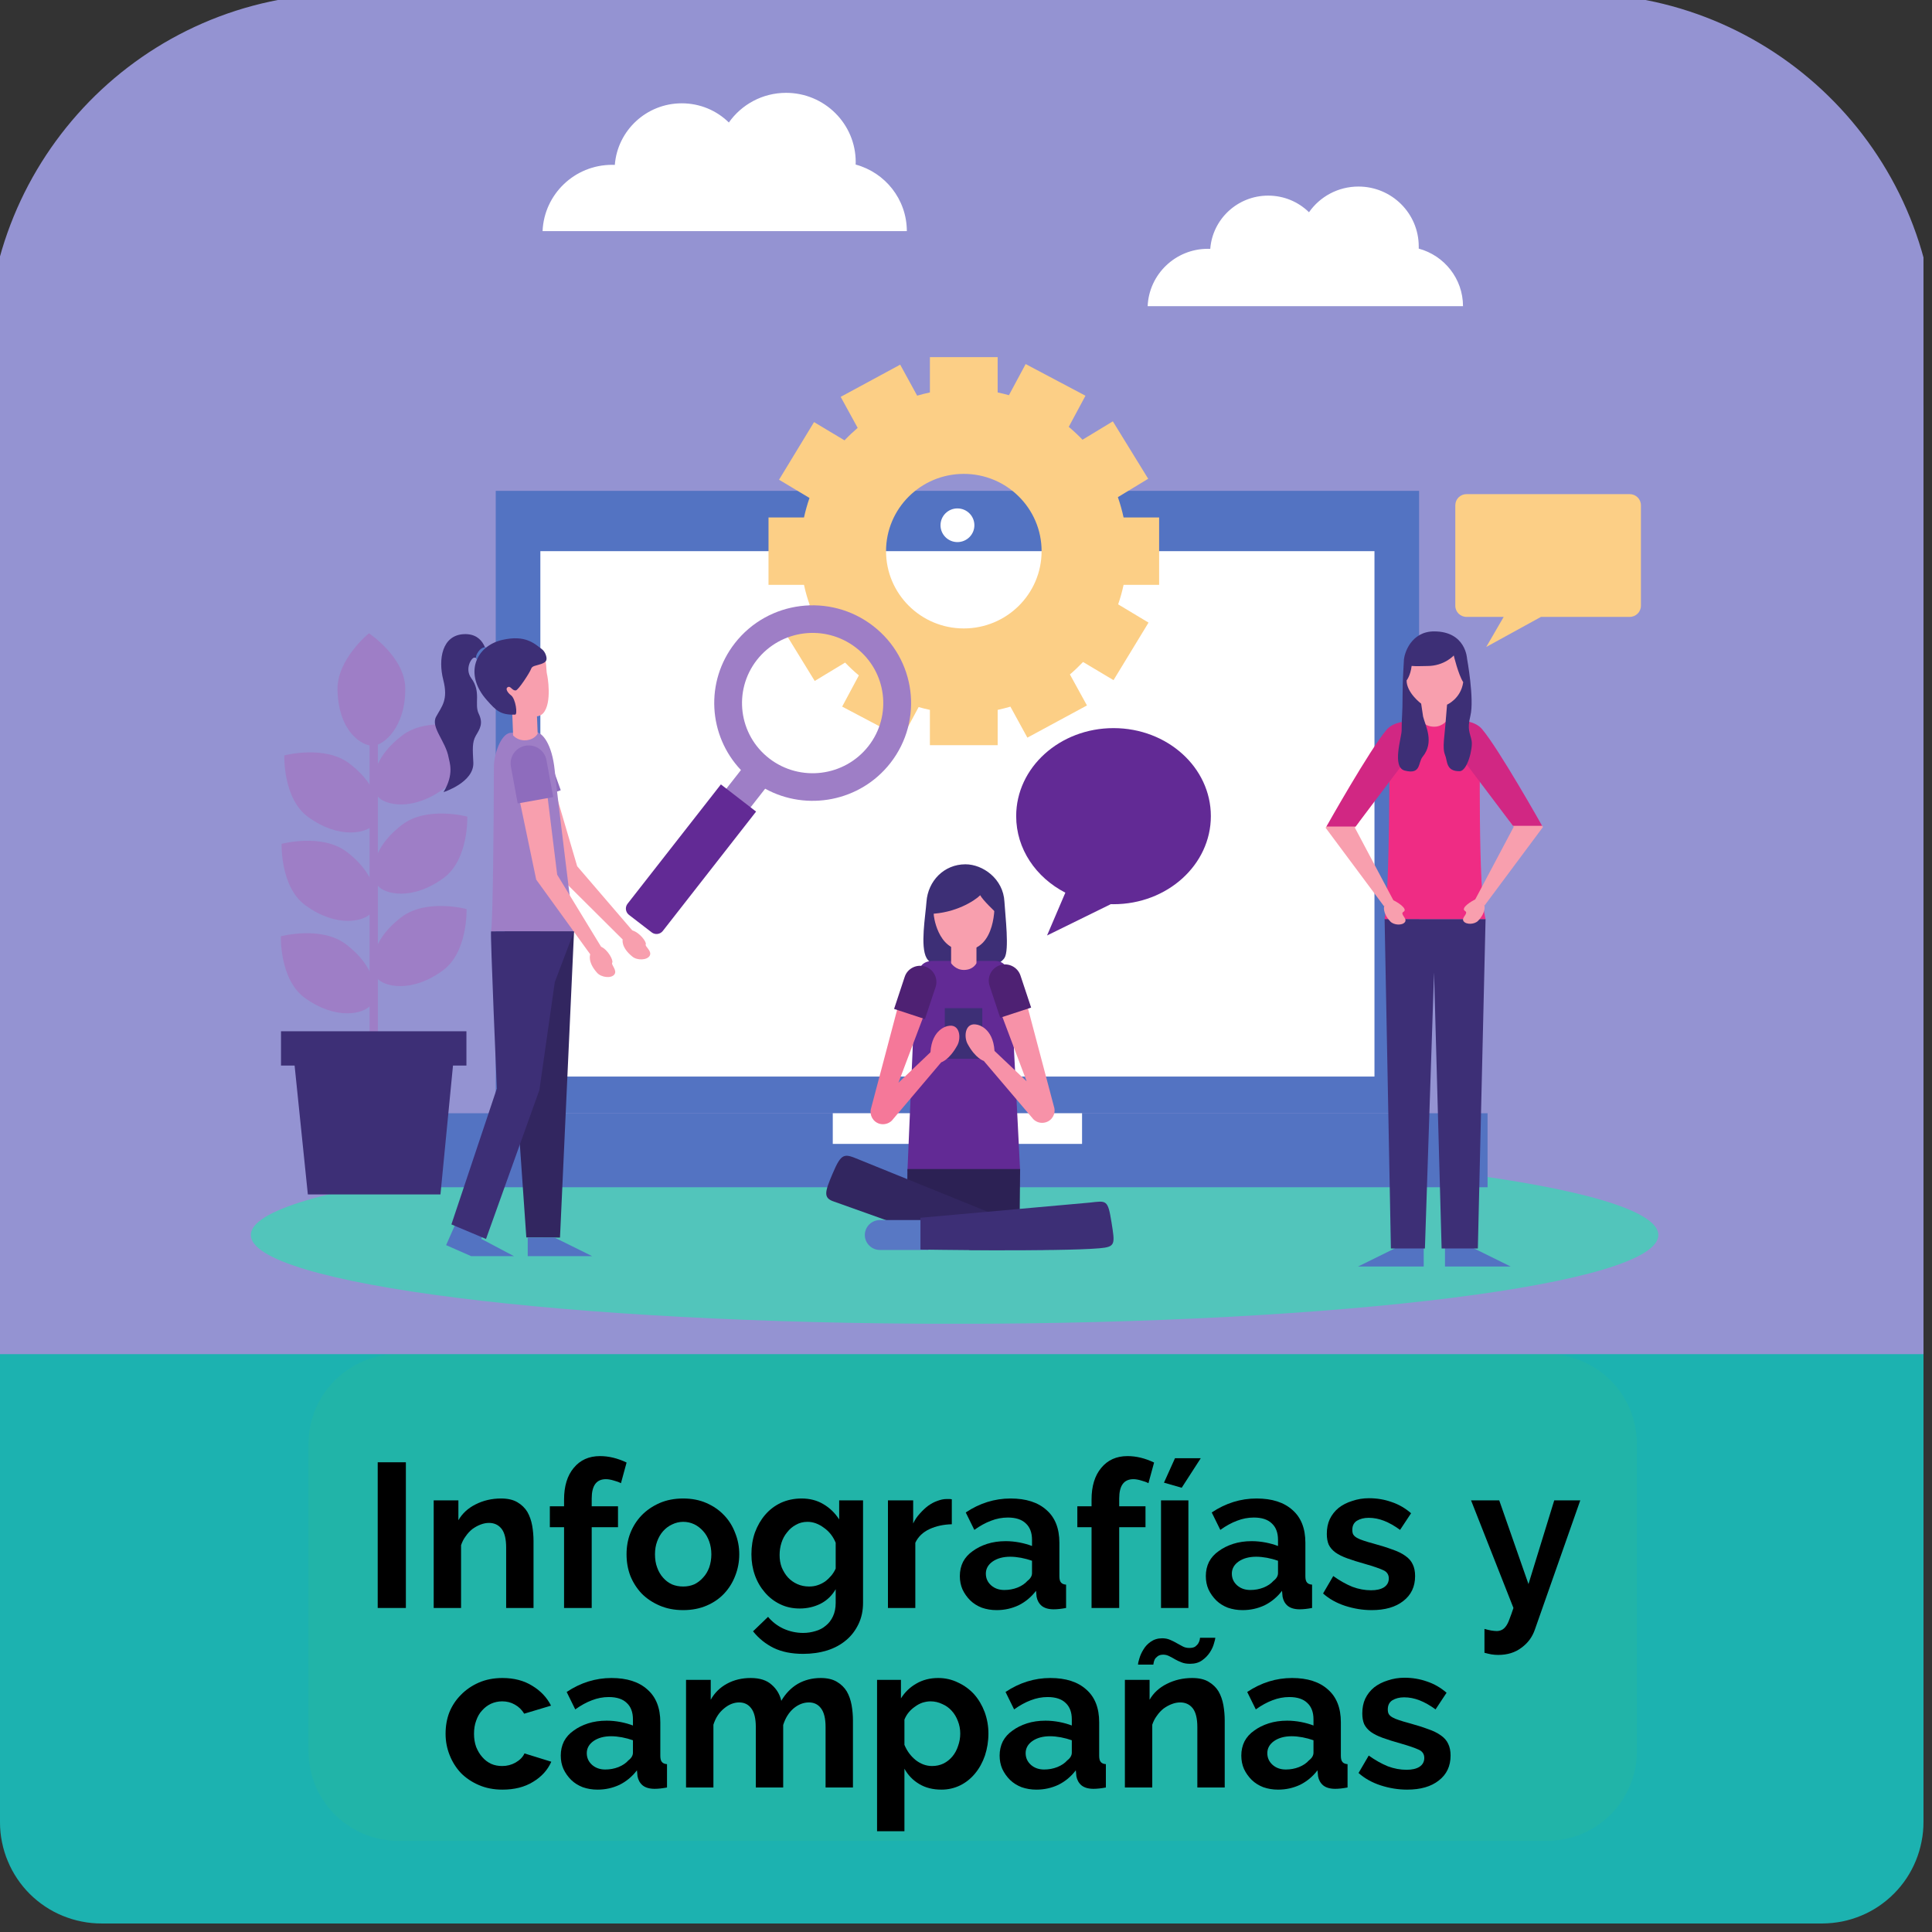 <svg xmlns="http://www.w3.org/2000/svg" xmlns:xlink="http://www.w3.org/1999/xlink" width="150" zoomAndPan="magnify" viewBox="0 0 112.5 112.5" height="150" preserveAspectRatio="xMidYMid meet" version="1.0"><rect x="0" y="0" width="112.5" height="112.5" fill="#333333" stroke="none"/><defs><g/><clipPath id="e867a81c52"><path d="M 0 0 L 111.965 0 L 111.965 94.391 L 0 94.391 Z M 0 0 " clip-rule="nonzero"/></clipPath><clipPath id="9d7c3f6c04"><path d="M 20.324 0 L 91.676 0 C 93.012 0 94.332 0.129 95.645 0.391 C 96.953 0.652 98.223 1.035 99.457 1.547 C 100.688 2.059 101.859 2.684 102.969 3.426 C 104.078 4.168 105.105 5.008 106.051 5.953 C 106.992 6.898 107.836 7.922 108.578 9.031 C 109.316 10.141 109.945 11.312 110.457 12.547 C 110.965 13.781 111.352 15.051 111.613 16.359 C 111.871 17.668 112.004 18.988 112.004 20.324 L 112.004 94.027 C 111.973 95.016 111.609 95.855 110.914 96.555 C 110.215 97.254 109.371 97.617 108.387 97.645 L 3.707 97.645 C 2.719 97.617 1.879 97.254 1.18 96.555 C 0.48 95.855 0.117 95.016 0.09 94.027 L 0.09 20.324 C 0.09 18.992 0.219 17.676 0.48 16.371 C 0.738 15.066 1.121 13.797 1.629 12.566 C 2.137 11.336 2.758 10.168 3.496 9.062 C 4.234 7.953 5.074 6.93 6.012 5.984 C 6.949 5.043 7.973 4.199 9.078 3.457 C 10.18 2.715 11.348 2.086 12.574 1.574 C 13.801 1.059 15.066 0.672 16.371 0.406 C 17.676 0.141 18.992 0.008 20.324 0 Z M 20.324 0 " clip-rule="nonzero"/></clipPath><clipPath id="569c1ba4e5"><path d="M 0 0 L 13 0 L 13 41 L 0 41 Z M 0 0 " clip-rule="nonzero"/></clipPath><clipPath id="1832e8f6bb"><path d="M 20.324 0 L 91.676 0 C 93.012 0 94.332 0.129 95.645 0.391 C 96.953 0.652 98.223 1.035 99.457 1.547 C 100.688 2.059 101.859 2.684 102.969 3.426 C 104.078 4.168 105.105 5.008 106.051 5.953 C 106.992 6.898 107.836 7.922 108.578 9.031 C 109.316 10.141 109.945 11.312 110.457 12.547 C 110.965 13.781 111.352 15.051 111.613 16.359 C 111.871 17.668 112.004 18.988 112.004 20.324 L 112.004 94.027 C 111.973 95.016 111.609 95.855 110.914 96.555 C 110.215 97.254 109.371 97.617 108.387 97.645 L 3.707 97.645 C 2.719 97.617 1.879 97.254 1.18 96.555 C 0.48 95.855 0.117 95.016 0.09 94.027 L 0.09 20.324 C 0.09 18.992 0.219 17.676 0.48 16.371 C 0.738 15.066 1.121 13.797 1.629 12.566 C 2.137 11.336 2.758 10.168 3.496 9.062 C 4.234 7.953 5.074 6.93 6.012 5.984 C 6.949 5.043 7.973 4.199 9.078 3.457 C 10.18 2.715 11.348 2.086 12.574 1.574 C 13.801 1.059 15.066 0.672 16.371 0.406 C 17.676 0.141 18.992 0.008 20.324 0 Z M 20.324 0 " clip-rule="nonzero"/></clipPath><clipPath id="145b700991"><path d="M 12 0 L 31 0 L 31 27 L 12 27 Z M 12 0 " clip-rule="nonzero"/></clipPath><clipPath id="3f35b6d866"><path d="M 20.324 0 L 91.676 0 C 93.012 0 94.332 0.129 95.645 0.391 C 96.953 0.652 98.223 1.035 99.457 1.547 C 100.688 2.059 101.859 2.684 102.969 3.426 C 104.078 4.168 105.105 5.008 106.051 5.953 C 106.992 6.898 107.836 7.922 108.578 9.031 C 109.316 10.141 109.945 11.312 110.457 12.547 C 110.965 13.781 111.352 15.051 111.613 16.359 C 111.871 17.668 112.004 18.988 112.004 20.324 L 112.004 94.027 C 111.973 95.016 111.609 95.855 110.914 96.555 C 110.215 97.254 109.371 97.617 108.387 97.645 L 3.707 97.645 C 2.719 97.617 1.879 97.254 1.18 96.555 C 0.48 95.855 0.117 95.016 0.09 94.027 L 0.09 20.324 C 0.09 18.992 0.219 17.676 0.48 16.371 C 0.738 15.066 1.121 13.797 1.629 12.566 C 2.137 11.336 2.758 10.168 3.496 9.062 C 4.234 7.953 5.074 6.93 6.012 5.984 C 6.949 5.043 7.973 4.199 9.078 3.457 C 10.18 2.715 11.348 2.086 12.574 1.574 C 13.801 1.059 15.066 0.672 16.371 0.406 C 17.676 0.141 18.992 0.008 20.324 0 Z M 20.324 0 " clip-rule="nonzero"/></clipPath><clipPath id="9ab4f4c95c"><path d="M 30 0 L 48 0 L 48 53 L 30 53 Z M 30 0 " clip-rule="nonzero"/></clipPath><clipPath id="59d3fe01ae"><path d="M 20.324 0 L 91.676 0 C 93.012 0 94.332 0.129 95.645 0.391 C 96.953 0.652 98.223 1.035 99.457 1.547 C 100.688 2.059 101.859 2.684 102.969 3.426 C 104.078 4.168 105.105 5.008 106.051 5.953 C 106.992 6.898 107.836 7.922 108.578 9.031 C 109.316 10.141 109.945 11.312 110.457 12.547 C 110.965 13.781 111.352 15.051 111.613 16.359 C 111.871 17.668 112.004 18.988 112.004 20.324 L 112.004 94.027 C 111.973 95.016 111.609 95.855 110.914 96.555 C 110.215 97.254 109.371 97.617 108.387 97.645 L 3.707 97.645 C 2.719 97.617 1.879 97.254 1.18 96.555 C 0.48 95.855 0.117 95.016 0.09 94.027 L 0.09 20.324 C 0.09 18.992 0.219 17.676 0.48 16.371 C 0.738 15.066 1.121 13.797 1.629 12.566 C 2.137 11.336 2.758 10.168 3.496 9.062 C 4.234 7.953 5.074 6.93 6.012 5.984 C 6.949 5.043 7.973 4.199 9.078 3.457 C 10.18 2.715 11.348 2.086 12.574 1.574 C 13.801 1.059 15.066 0.672 16.371 0.406 C 17.676 0.141 18.992 0.008 20.324 0 Z M 20.324 0 " clip-rule="nonzero"/></clipPath><clipPath id="2049fc4bc1"><path d="M 47 0 L 65 0 L 65 37 L 47 37 Z M 47 0 " clip-rule="nonzero"/></clipPath><clipPath id="94e469d393"><path d="M 20.324 0 L 91.676 0 C 93.012 0 94.332 0.129 95.645 0.391 C 96.953 0.652 98.223 1.035 99.457 1.547 C 100.688 2.059 101.859 2.684 102.969 3.426 C 104.078 4.168 105.105 5.008 106.051 5.953 C 106.992 6.898 107.836 7.922 108.578 9.031 C 109.316 10.141 109.945 11.312 110.457 12.547 C 110.965 13.781 111.352 15.051 111.613 16.359 C 111.871 17.668 112.004 18.988 112.004 20.324 L 112.004 94.027 C 111.973 95.016 111.609 95.855 110.914 96.555 C 110.215 97.254 109.371 97.617 108.387 97.645 L 3.707 97.645 C 2.719 97.617 1.879 97.254 1.18 96.555 C 0.48 95.855 0.117 95.016 0.09 94.027 L 0.09 20.324 C 0.09 18.992 0.219 17.676 0.48 16.371 C 0.738 15.066 1.121 13.797 1.629 12.566 C 2.137 11.336 2.758 10.168 3.496 9.062 C 4.234 7.953 5.074 6.93 6.012 5.984 C 6.949 5.043 7.973 4.199 9.078 3.457 C 10.18 2.715 11.348 2.086 12.574 1.574 C 13.801 1.059 15.066 0.672 16.371 0.406 C 17.676 0.141 18.992 0.008 20.324 0 Z M 20.324 0 " clip-rule="nonzero"/></clipPath><clipPath id="b6d44e2dc1"><path d="M 64 0 L 82 0 L 82 16 L 64 16 Z M 64 0 " clip-rule="nonzero"/></clipPath><clipPath id="a3c5364f41"><path d="M 20.324 0 L 91.676 0 C 93.012 0 94.332 0.129 95.645 0.391 C 96.953 0.652 98.223 1.035 99.457 1.547 C 100.688 2.059 101.859 2.684 102.969 3.426 C 104.078 4.168 105.105 5.008 106.051 5.953 C 106.992 6.898 107.836 7.922 108.578 9.031 C 109.316 10.141 109.945 11.312 110.457 12.547 C 110.965 13.781 111.352 15.051 111.613 16.359 C 111.871 17.668 112.004 18.988 112.004 20.324 L 112.004 94.027 C 111.973 95.016 111.609 95.855 110.914 96.555 C 110.215 97.254 109.371 97.617 108.387 97.645 L 3.707 97.645 C 2.719 97.617 1.879 97.254 1.18 96.555 C 0.48 95.855 0.117 95.016 0.09 94.027 L 0.09 20.324 C 0.09 18.992 0.219 17.676 0.48 16.371 C 0.738 15.066 1.121 13.797 1.629 12.566 C 2.137 11.336 2.758 10.168 3.496 9.062 C 4.234 7.953 5.074 6.93 6.012 5.984 C 6.949 5.043 7.973 4.199 9.078 3.457 C 10.18 2.715 11.348 2.086 12.574 1.574 C 13.801 1.059 15.066 0.672 16.371 0.406 C 17.676 0.141 18.992 0.008 20.324 0 Z M 20.324 0 " clip-rule="nonzero"/></clipPath><clipPath id="3a3c7cdde5"><path d="M 81 0 L 100 0 L 100 29 L 81 29 Z M 81 0 " clip-rule="nonzero"/></clipPath><clipPath id="9dcc7f5a80"><path d="M 20.324 0 L 91.676 0 C 93.012 0 94.332 0.129 95.645 0.391 C 96.953 0.652 98.223 1.035 99.457 1.547 C 100.688 2.059 101.859 2.684 102.969 3.426 C 104.078 4.168 105.105 5.008 106.051 5.953 C 106.992 6.898 107.836 7.922 108.578 9.031 C 109.316 10.141 109.945 11.312 110.457 12.547 C 110.965 13.781 111.352 15.051 111.613 16.359 C 111.871 17.668 112.004 18.988 112.004 20.324 L 112.004 94.027 C 111.973 95.016 111.609 95.855 110.914 96.555 C 110.215 97.254 109.371 97.617 108.387 97.645 L 3.707 97.645 C 2.719 97.617 1.879 97.254 1.18 96.555 C 0.48 95.855 0.117 95.016 0.09 94.027 L 0.09 20.324 C 0.09 18.992 0.219 17.676 0.48 16.371 C 0.738 15.066 1.121 13.797 1.629 12.566 C 2.137 11.336 2.758 10.168 3.496 9.062 C 4.234 7.953 5.074 6.93 6.012 5.984 C 6.949 5.043 7.973 4.199 9.078 3.457 C 10.18 2.715 11.348 2.086 12.574 1.574 C 13.801 1.059 15.066 0.672 16.371 0.406 C 17.676 0.141 18.992 0.008 20.324 0 Z M 20.324 0 " clip-rule="nonzero"/></clipPath><clipPath id="726c998c3f"><path d="M 99 0 L 111.965 0 L 111.965 38 L 99 38 Z M 99 0 " clip-rule="nonzero"/></clipPath><clipPath id="ba2e6f2f56"><path d="M 20.324 0 L 91.676 0 C 93.012 0 94.332 0.129 95.645 0.391 C 96.953 0.652 98.223 1.035 99.457 1.547 C 100.688 2.059 101.859 2.684 102.969 3.426 C 104.078 4.168 105.105 5.008 106.051 5.953 C 106.992 6.898 107.836 7.922 108.578 9.031 C 109.316 10.141 109.945 11.312 110.457 12.547 C 110.965 13.781 111.352 15.051 111.613 16.359 C 111.871 17.668 112.004 18.988 112.004 20.324 L 112.004 94.027 C 111.973 95.016 111.609 95.855 110.914 96.555 C 110.215 97.254 109.371 97.617 108.387 97.645 L 3.707 97.645 C 2.719 97.617 1.879 97.254 1.18 96.555 C 0.48 95.855 0.117 95.016 0.09 94.027 L 0.09 20.324 C 0.09 18.992 0.219 17.676 0.48 16.371 C 0.738 15.066 1.121 13.797 1.629 12.566 C 2.137 11.336 2.758 10.168 3.496 9.062 C 4.234 7.953 5.074 6.93 6.012 5.984 C 6.949 5.043 7.973 4.199 9.078 3.457 C 10.18 2.715 11.348 2.086 12.574 1.574 C 13.801 1.059 15.066 0.672 16.371 0.406 C 17.676 0.141 18.992 0.008 20.324 0 Z M 20.324 0 " clip-rule="nonzero"/></clipPath><clipPath id="2e5ac7af5e"><path d="M 19 47 L 67 47 L 67 100 L 19 100 Z M 19 47 " clip-rule="nonzero"/></clipPath><clipPath id="2d58ccebe2"><path d="M 44.141 99.852 L 19.422 79.562 L 60.18 29.855 C 60.844 29.043 61.582 28.301 62.391 27.637 C 63.203 26.969 64.07 26.387 64.996 25.891 C 65.918 25.395 66.883 24.996 67.887 24.688 C 68.891 24.383 69.918 24.18 70.961 24.074 C 72.004 23.969 73.051 23.969 74.094 24.07 C 75.141 24.172 76.164 24.375 77.168 24.68 C 78.172 24.98 79.141 25.379 80.066 25.875 C 80.992 26.367 81.859 26.945 82.672 27.613 C 83.488 28.273 84.23 29.008 84.898 29.816 C 85.57 30.625 86.152 31.492 86.652 32.418 C 87.152 33.34 87.555 34.305 87.867 35.309 C 88.176 36.312 88.383 37.336 88.492 38.379 C 88.598 39.426 88.602 40.469 88.504 41.516 C 88.406 42.559 88.207 43.586 87.906 44.59 C 87.605 45.598 87.211 46.566 86.719 47.492 C 86.227 48.422 85.648 49.293 84.988 50.105 Z M 44.141 99.852 " clip-rule="nonzero"/></clipPath><clipPath id="ce9811ee6e"><path d="M 51 51 L 65 51 L 65 64 L 51 64 Z M 51 51 " clip-rule="nonzero"/></clipPath><clipPath id="35b35d8727"><path d="M 44.141 99.852 L 19.422 79.562 L 60.18 29.855 C 60.844 29.043 61.582 28.301 62.391 27.637 C 63.203 26.969 64.07 26.387 64.996 25.891 C 65.918 25.395 66.883 24.996 67.887 24.688 C 68.891 24.383 69.918 24.18 70.961 24.074 C 72.004 23.969 73.051 23.969 74.094 24.07 C 75.141 24.172 76.164 24.375 77.168 24.68 C 78.172 24.98 79.141 25.379 80.066 25.875 C 80.992 26.367 81.859 26.945 82.672 27.613 C 83.488 28.273 84.23 29.008 84.898 29.816 C 85.57 30.625 86.152 31.492 86.652 32.418 C 87.152 33.34 87.555 34.305 87.867 35.309 C 88.176 36.312 88.383 37.336 88.492 38.379 C 88.598 39.426 88.602 40.469 88.504 41.516 C 88.406 42.559 88.207 43.586 87.906 44.59 C 87.605 45.598 87.211 46.566 86.719 47.492 C 86.227 48.422 85.648 49.293 84.988 50.105 Z M 44.141 99.852 " clip-rule="nonzero"/></clipPath><clipPath id="ce04f73543"><path d="M 52 27 L 83 27 L 83 63 L 52 63 Z M 52 27 " clip-rule="nonzero"/></clipPath><clipPath id="3b74b94adb"><path d="M 44.141 99.852 L 19.422 79.562 L 60.18 29.855 C 60.844 29.043 61.582 28.301 62.391 27.637 C 63.203 26.969 64.07 26.387 64.996 25.891 C 65.918 25.395 66.883 24.996 67.887 24.688 C 68.891 24.383 69.918 24.18 70.961 24.074 C 72.004 23.969 73.051 23.969 74.094 24.07 C 75.141 24.172 76.164 24.375 77.168 24.68 C 78.172 24.98 79.141 25.379 80.066 25.875 C 80.992 26.367 81.859 26.945 82.672 27.613 C 83.488 28.273 84.23 29.008 84.898 29.816 C 85.57 30.625 86.152 31.492 86.652 32.418 C 87.152 33.34 87.555 34.305 87.867 35.309 C 88.176 36.312 88.383 37.336 88.492 38.379 C 88.598 39.426 88.602 40.469 88.504 41.516 C 88.406 42.559 88.207 43.586 87.906 44.59 C 87.605 45.598 87.211 46.566 86.719 47.492 C 86.227 48.422 85.648 49.293 84.988 50.105 Z M 44.141 99.852 " clip-rule="nonzero"/></clipPath><clipPath id="1b14315a24"><path d="M 63 28 L 83 28 L 83 52 L 63 52 Z M 63 28 " clip-rule="nonzero"/></clipPath><clipPath id="e3d99a507b"><path d="M 44.141 99.852 L 19.422 79.562 L 60.18 29.855 C 60.844 29.043 61.582 28.301 62.391 27.637 C 63.203 26.969 64.07 26.387 64.996 25.891 C 65.918 25.395 66.883 24.996 67.887 24.688 C 68.891 24.383 69.918 24.18 70.961 24.074 C 72.004 23.969 73.051 23.969 74.094 24.07 C 75.141 24.172 76.164 24.375 77.168 24.68 C 78.172 24.98 79.141 25.379 80.066 25.875 C 80.992 26.367 81.859 26.945 82.672 27.613 C 83.488 28.273 84.23 29.008 84.898 29.816 C 85.57 30.625 86.152 31.492 86.652 32.418 C 87.152 33.34 87.555 34.305 87.867 35.309 C 88.176 36.312 88.383 37.336 88.492 38.379 C 88.598 39.426 88.602 40.469 88.504 41.516 C 88.406 42.559 88.207 43.586 87.906 44.59 C 87.605 45.598 87.211 46.566 86.719 47.492 C 86.227 48.422 85.648 49.293 84.988 50.105 Z M 44.141 99.852 " clip-rule="nonzero"/></clipPath><clipPath id="ba808a7db5"><path d="M 63 27 L 83 27 L 83 52 L 63 52 Z M 63 27 " clip-rule="nonzero"/></clipPath><clipPath id="cedae93415"><path d="M 44.141 99.852 L 19.422 79.562 L 60.18 29.855 C 60.844 29.043 61.582 28.301 62.391 27.637 C 63.203 26.969 64.07 26.387 64.996 25.891 C 65.918 25.395 66.883 24.996 67.887 24.688 C 68.891 24.383 69.918 24.18 70.961 24.074 C 72.004 23.969 73.051 23.969 74.094 24.07 C 75.141 24.172 76.164 24.375 77.168 24.68 C 78.172 24.98 79.141 25.379 80.066 25.875 C 80.992 26.367 81.859 26.945 82.672 27.613 C 83.488 28.273 84.23 29.008 84.898 29.816 C 85.57 30.625 86.152 31.492 86.652 32.418 C 87.152 33.34 87.555 34.305 87.867 35.309 C 88.176 36.312 88.383 37.336 88.492 38.379 C 88.598 39.426 88.602 40.469 88.504 41.516 C 88.406 42.559 88.207 43.586 87.906 44.59 C 87.605 45.598 87.211 46.566 86.719 47.492 C 86.227 48.422 85.648 49.293 84.988 50.105 Z M 44.141 99.852 " clip-rule="nonzero"/></clipPath><clipPath id="8f0e59ab21"><path d="M 0 77 L 112.004 77 L 112.004 112.004 L 0 112.004 Z M 0 77 " clip-rule="nonzero"/></clipPath><clipPath id="fff7b0c893"><path d="M 17.965 78.852 L 95.344 78.852 L 95.344 107.191 L 17.965 107.191 Z M 17.965 78.852 " clip-rule="nonzero"/></clipPath><clipPath id="4a2895e6fd"><path d="M 23.191 78.852 L 90.09 78.852 C 92.977 78.852 95.316 81.191 95.316 84.078 L 95.316 101.965 C 95.316 104.852 92.977 107.191 90.09 107.191 L 23.191 107.191 C 20.305 107.191 17.965 104.852 17.965 101.965 L 17.965 84.078 C 17.965 81.191 20.305 78.852 23.191 78.852 Z M 23.191 78.852 " clip-rule="nonzero"/></clipPath><clipPath id="779927ac93"><path d="M 0 0 L 42 0 L 42 42 L 0 42 Z M 0 0 " clip-rule="nonzero"/></clipPath><clipPath id="3a848119b1"><path d="M -1.957 0.898 L 39.855 -1.582 L 42.332 40.152 L 0.516 42.629 Z M -1.957 0.898 " clip-rule="nonzero"/></clipPath><clipPath id="3b64d90e57"><path d="M 41.012 19.289 C 41.695 30.812 32.906 40.711 21.383 41.395 C 9.859 42.074 -0.039 33.289 -0.723 21.766 C -1.402 10.238 7.383 0.344 18.906 -0.34 C 30.434 -1.023 40.328 7.766 41.012 19.289 Z M 41.012 19.289 " clip-rule="nonzero"/></clipPath><clipPath id="0e53ac06f8"><path d="M 70 0 L 112.004 0 L 112.004 42 L 70 42 Z M 70 0 " clip-rule="nonzero"/></clipPath><clipPath id="42adab6f90"><path d="M 69.742 0.898 L 111.559 -1.582 L 114.031 40.152 L 72.219 42.629 Z M 69.742 0.898 " clip-rule="nonzero"/></clipPath><clipPath id="3dee52e9d8"><path d="M 112.711 19.289 C 113.395 30.812 104.605 40.711 93.082 41.395 C 81.559 42.074 71.664 33.289 70.98 21.766 C 70.297 10.238 79.086 0.344 90.609 -0.34 C 102.133 -1.023 112.027 7.766 112.711 19.289 Z M 112.711 19.289 " clip-rule="nonzero"/></clipPath><clipPath id="1e54d27c23"><path d="M 0 23.602 L 112.004 23.602 L 112.004 78.852 L 0 78.852 Z M 0 23.602 " clip-rule="nonzero"/></clipPath><clipPath id="5ae3f04e0e"><path d="M 17.965 0 L 95.316 0 L 95.316 55.25 L 17.965 55.25 Z M 17.965 0 " clip-rule="nonzero"/></clipPath><clipPath id="8b00514feb"><path d="M 14.508 66 L 96.641 66 L 96.641 77.082 L 14.508 77.082 Z M 14.508 66 " clip-rule="nonzero"/></clipPath><clipPath id="79b65065a9"><path d="M 31 5.402 L 53 5.402 L 53 14 L 31 14 Z M 31 5.402 " clip-rule="nonzero"/></clipPath></defs><g clip-path="url(#e867a81c52)"><g clip-path="url(#9d7c3f6c04)"><path fill="#93c01f" d="M -0.035 -0.055 L 111.984 -0.055 L 111.984 94.391 L -0.035 94.391 Z M -0.035 -0.055 " fill-opacity="1" fill-rule="nonzero"/></g></g><g clip-path="url(#569c1ba4e5)"><g clip-path="url(#1832e8f6bb)"><path fill="#e20613" d="M 4.195 40.758 C 3.629 40.754 3.07 40.699 2.516 40.586 C 1.961 40.473 1.422 40.309 0.898 40.09 C 0.379 39.875 -0.117 39.609 -0.59 39.293 C -1.059 38.977 -1.492 38.621 -1.895 38.223 C -2.293 37.82 -2.652 37.387 -2.965 36.914 C -3.281 36.445 -3.547 35.949 -3.766 35.426 C -3.98 34.906 -4.145 34.367 -4.258 33.812 C -4.371 33.258 -4.43 32.699 -4.43 32.133 L -4.43 -11.066 C -4.43 -11.633 -4.371 -12.191 -4.258 -12.746 C -4.145 -13.301 -3.98 -13.84 -3.766 -14.363 C -3.547 -14.883 -3.281 -15.379 -2.965 -15.852 C -2.652 -16.32 -2.293 -16.754 -1.895 -17.156 C -1.492 -17.555 -1.059 -17.914 -0.59 -18.227 C -0.117 -18.543 0.379 -18.809 0.898 -19.027 C 1.422 -19.242 1.961 -19.406 2.516 -19.52 C 3.07 -19.633 3.629 -19.688 4.195 -19.691 C 4.762 -19.688 5.32 -19.633 5.875 -19.52 C 6.43 -19.406 6.969 -19.242 7.492 -19.027 C 8.012 -18.809 8.508 -18.543 8.98 -18.227 C 9.449 -17.914 9.883 -17.555 10.285 -17.156 C 10.684 -16.754 11.039 -16.32 11.355 -15.852 C 11.672 -15.379 11.938 -14.883 12.152 -14.363 C 12.371 -13.84 12.535 -13.301 12.648 -12.746 C 12.762 -12.191 12.816 -11.633 12.82 -11.066 L 12.82 32.133 C 12.816 32.699 12.762 33.258 12.648 33.812 C 12.535 34.367 12.371 34.906 12.152 35.426 C 11.938 35.949 11.672 36.445 11.355 36.914 C 11.039 37.387 10.684 37.82 10.285 38.223 C 9.883 38.621 9.449 38.977 8.98 39.293 C 8.508 39.609 8.012 39.875 7.492 40.09 C 6.969 40.309 6.43 40.473 5.875 40.586 C 5.32 40.699 4.762 40.754 4.195 40.758 Z M 4.195 40.758 " fill-opacity="1" fill-rule="nonzero"/></g></g><g clip-path="url(#145b700991)"><g clip-path="url(#3f35b6d866)"><path fill="#2d2e82" d="M 21.465 26.582 C 20.898 26.578 20.34 26.523 19.785 26.41 C 19.23 26.297 18.691 26.133 18.168 25.914 C 17.645 25.699 17.148 25.43 16.68 25.117 C 16.211 24.801 15.773 24.445 15.375 24.043 C 14.977 23.645 14.617 23.211 14.305 22.738 C 13.988 22.27 13.723 21.773 13.504 21.25 C 13.285 20.73 13.121 20.191 13.012 19.637 C 12.898 19.082 12.84 18.52 12.84 17.957 L 12.84 -25.316 C 12.844 -25.879 12.898 -26.441 13.012 -26.996 C 13.125 -27.547 13.293 -28.086 13.508 -28.609 C 13.727 -29.129 13.992 -29.625 14.309 -30.094 C 14.625 -30.562 14.98 -31 15.379 -31.398 C 15.781 -31.797 16.215 -32.156 16.684 -32.469 C 17.152 -32.785 17.648 -33.051 18.172 -33.27 C 18.691 -33.488 19.23 -33.652 19.785 -33.766 C 20.34 -33.879 20.898 -33.938 21.465 -33.941 C 22.031 -33.938 22.59 -33.883 23.145 -33.77 C 23.699 -33.656 24.238 -33.492 24.758 -33.273 C 25.281 -33.059 25.777 -32.789 26.246 -32.477 C 26.719 -32.16 27.152 -31.805 27.551 -31.402 C 27.953 -31.004 28.309 -30.57 28.625 -30.098 C 28.938 -29.629 29.207 -29.133 29.422 -28.609 C 29.641 -28.09 29.805 -27.551 29.918 -26.996 C 30.031 -26.441 30.086 -25.883 30.09 -25.316 L 30.09 17.957 C 30.086 18.52 30.031 19.082 29.918 19.637 C 29.805 20.191 29.641 20.73 29.422 21.25 C 29.207 21.773 28.938 22.27 28.625 22.738 C 28.309 23.211 27.953 23.645 27.551 24.043 C 27.152 24.445 26.719 24.801 26.246 25.117 C 25.777 25.43 25.281 25.699 24.758 25.914 C 24.238 26.133 23.699 26.297 23.145 26.41 C 22.59 26.523 22.031 26.578 21.465 26.582 Z M 21.465 26.582 " fill-opacity="1" fill-rule="nonzero"/></g></g><g clip-path="url(#9ab4f4c95c)"><g clip-path="url(#59d3fe01ae)"><path fill="#ffec00" d="M 38.715 52.438 C 38.148 52.438 37.59 52.379 37.035 52.266 C 36.48 52.156 35.941 51.992 35.418 51.773 C 34.898 51.555 34.402 51.289 33.93 50.973 C 33.461 50.66 33.027 50.301 32.625 49.902 C 32.227 49.504 31.867 49.066 31.555 48.598 C 31.238 48.129 30.973 47.633 30.754 47.109 C 30.539 46.586 30.371 46.047 30.262 45.492 C 30.148 44.938 30.09 44.379 30.09 43.812 L 30.09 0.562 C 30.09 -0.004 30.148 -0.566 30.262 -1.121 C 30.371 -1.676 30.539 -2.211 30.754 -2.734 C 30.973 -3.258 31.238 -3.754 31.555 -4.223 C 31.867 -4.691 32.227 -5.129 32.625 -5.527 C 33.027 -5.93 33.461 -6.285 33.93 -6.602 C 34.402 -6.914 34.898 -7.18 35.418 -7.398 C 35.941 -7.617 36.48 -7.781 37.035 -7.895 C 37.59 -8.004 38.148 -8.062 38.715 -8.066 C 39.281 -8.062 39.84 -8.004 40.395 -7.895 C 40.949 -7.781 41.488 -7.617 42.008 -7.398 C 42.531 -7.18 43.027 -6.914 43.496 -6.602 C 43.969 -6.285 44.402 -5.93 44.805 -5.527 C 45.203 -5.129 45.559 -4.691 45.875 -4.223 C 46.191 -3.754 46.457 -3.258 46.672 -2.734 C 46.891 -2.211 47.055 -1.676 47.168 -1.121 C 47.281 -0.566 47.336 -0.004 47.34 0.562 L 47.34 43.758 C 47.344 44.328 47.289 44.891 47.18 45.445 C 47.07 46.004 46.91 46.543 46.695 47.07 C 46.48 47.594 46.215 48.094 45.902 48.566 C 45.59 49.039 45.234 49.48 44.832 49.883 C 44.434 50.285 44 50.645 43.527 50.961 C 43.059 51.281 42.562 51.547 42.039 51.766 C 41.516 51.988 40.973 52.152 40.418 52.266 C 39.863 52.379 39.301 52.438 38.734 52.438 Z M 38.715 52.438 " fill-opacity="1" fill-rule="nonzero"/></g></g><g clip-path="url(#2049fc4bc1)"><g clip-path="url(#94e469d393)"><path fill="#f29100" d="M 56.055 36.328 C 55.488 36.324 54.93 36.266 54.375 36.152 C 53.82 36.039 53.281 35.875 52.758 35.656 C 52.238 35.438 51.742 35.168 51.27 34.855 C 50.801 34.539 50.367 34.18 49.965 33.777 C 49.566 33.379 49.207 32.941 48.895 32.473 C 48.578 32 48.312 31.504 48.098 30.98 C 47.879 30.461 47.715 29.922 47.602 29.367 C 47.488 28.812 47.434 28.25 47.43 27.684 L 47.43 -15.516 C 47.434 -16.082 47.488 -16.641 47.602 -17.195 C 47.715 -17.75 47.879 -18.289 48.098 -18.809 C 48.312 -19.332 48.578 -19.828 48.895 -20.297 C 49.211 -20.77 49.566 -21.203 49.969 -21.602 C 50.367 -22.004 50.801 -22.359 51.273 -22.676 C 51.742 -22.988 52.238 -23.258 52.762 -23.473 C 53.281 -23.691 53.82 -23.855 54.375 -23.969 C 54.93 -24.082 55.488 -24.137 56.055 -24.141 C 56.621 -24.137 57.184 -24.078 57.738 -23.965 C 58.293 -23.852 58.828 -23.688 59.352 -23.469 C 59.875 -23.25 60.371 -22.98 60.84 -22.668 C 61.309 -22.352 61.746 -21.992 62.145 -21.59 C 62.543 -21.191 62.902 -20.754 63.215 -20.285 C 63.531 -19.812 63.797 -19.316 64.016 -18.793 C 64.23 -18.273 64.398 -17.734 64.508 -17.18 C 64.621 -16.625 64.68 -16.062 64.68 -15.496 L 64.68 27.684 C 64.68 28.25 64.621 28.812 64.508 29.367 C 64.398 29.922 64.23 30.461 64.016 30.98 C 63.797 31.504 63.531 32 63.215 32.473 C 62.902 32.941 62.543 33.379 62.145 33.777 C 61.746 34.18 61.309 34.539 60.84 34.855 C 60.371 35.168 59.875 35.438 59.352 35.656 C 58.828 35.875 58.293 36.039 57.738 36.152 C 57.184 36.266 56.621 36.324 56.055 36.328 Z M 56.055 36.328 " fill-opacity="1" fill-rule="nonzero"/></g></g><g clip-path="url(#b6d44e2dc1)"><g clip-path="url(#a3c5364f41)"><path fill="#f8b133" d="M 73.215 15.785 C 72.652 15.785 72.098 15.727 71.543 15.617 C 70.992 15.504 70.457 15.344 69.938 15.125 C 69.418 14.91 68.922 14.648 68.453 14.336 C 67.984 14.023 67.551 13.672 67.152 13.273 C 66.754 12.879 66.395 12.449 66.078 11.98 C 65.766 11.516 65.496 11.023 65.277 10.508 C 65.059 9.988 64.891 9.453 64.773 8.902 C 64.66 8.352 64.598 7.797 64.59 7.234 L 64.59 -36.039 C 64.594 -36.605 64.648 -37.164 64.762 -37.719 C 64.875 -38.273 65.039 -38.812 65.258 -39.332 C 65.473 -39.855 65.738 -40.352 66.055 -40.82 C 66.371 -41.293 66.727 -41.727 67.129 -42.125 C 67.527 -42.527 67.961 -42.883 68.434 -43.199 C 68.902 -43.512 69.398 -43.781 69.922 -43.996 C 70.441 -44.215 70.98 -44.379 71.535 -44.492 C 72.09 -44.605 72.648 -44.66 73.215 -44.664 C 73.781 -44.66 74.34 -44.605 74.895 -44.492 C 75.449 -44.379 75.988 -44.215 76.512 -43.996 C 77.031 -43.781 77.527 -43.512 78 -43.199 C 78.469 -42.883 78.902 -42.527 79.305 -42.125 C 79.703 -41.727 80.062 -41.293 80.375 -40.82 C 80.691 -40.352 80.957 -39.855 81.176 -39.332 C 81.391 -38.812 81.559 -38.273 81.668 -37.719 C 81.781 -37.164 81.84 -36.605 81.84 -36.039 L 81.84 7.234 C 81.836 7.797 81.773 8.352 81.66 8.902 C 81.547 9.457 81.379 9.988 81.16 10.508 C 80.941 11.027 80.672 11.52 80.355 11.984 C 80.043 12.453 79.684 12.883 79.285 13.281 C 78.883 13.676 78.449 14.031 77.98 14.344 C 77.512 14.652 77.016 14.918 76.496 15.133 C 75.977 15.348 75.441 15.508 74.887 15.617 C 74.336 15.73 73.777 15.785 73.215 15.785 Z M 73.215 15.785 " fill-opacity="1" fill-rule="nonzero"/></g></g><g clip-path="url(#3a3c7cdde5)"><g clip-path="url(#9dcc7f5a80)"><path fill="#941b80" d="M 90.41 28.48 C 89.852 28.473 89.293 28.414 88.742 28.301 C 88.195 28.188 87.66 28.02 87.141 27.801 C 86.625 27.582 86.133 27.316 85.664 27.004 C 85.199 26.691 84.77 26.336 84.371 25.938 C 83.973 25.539 83.621 25.105 83.305 24.641 C 82.992 24.172 82.73 23.68 82.512 23.164 C 82.297 22.645 82.129 22.109 82.016 21.559 C 81.902 21.008 81.844 20.453 81.84 19.891 L 81.84 -23.328 C 81.844 -23.891 81.898 -24.449 82.012 -25 C 82.121 -25.555 82.285 -26.09 82.5 -26.613 C 82.719 -27.133 82.98 -27.629 83.293 -28.098 C 83.605 -28.566 83.961 -29 84.355 -29.402 C 84.754 -29.801 85.188 -30.16 85.652 -30.477 C 86.121 -30.793 86.613 -31.062 87.133 -31.281 C 87.652 -31.5 88.188 -31.668 88.738 -31.785 C 89.289 -31.902 89.848 -31.961 90.41 -31.969 C 90.98 -31.973 91.543 -31.918 92.098 -31.812 C 92.656 -31.703 93.195 -31.539 93.723 -31.324 C 94.246 -31.109 94.746 -30.848 95.219 -30.531 C 95.691 -30.219 96.133 -29.863 96.535 -29.465 C 96.938 -29.062 97.297 -28.629 97.613 -28.16 C 97.934 -27.688 98.199 -27.191 98.418 -26.668 C 98.641 -26.145 98.805 -25.605 98.918 -25.047 C 99.031 -24.492 99.09 -23.93 99.09 -23.363 L 99.09 19.891 C 99.086 20.457 99.027 21.02 98.914 21.574 C 98.801 22.129 98.633 22.668 98.414 23.191 C 98.195 23.711 97.926 24.207 97.609 24.68 C 97.289 25.148 96.93 25.582 96.527 25.98 C 96.125 26.379 95.688 26.734 95.215 27.047 C 94.742 27.359 94.242 27.621 93.719 27.836 C 93.195 28.051 92.652 28.215 92.098 28.32 C 91.539 28.43 90.98 28.48 90.41 28.48 Z M 90.41 28.48 " fill-opacity="1" fill-rule="nonzero"/></g></g><g clip-path="url(#726c998c3f)"><g clip-path="url(#ba2e6f2f56)"><path fill="#a2195b" d="M 107.734 37.484 C 107.172 37.484 106.613 37.43 106.062 37.316 C 105.512 37.207 104.973 37.047 104.453 36.832 C 103.934 36.617 103.438 36.352 102.969 36.039 C 102.5 35.73 102.066 35.375 101.668 34.98 C 101.266 34.582 100.91 34.152 100.594 33.684 C 100.277 33.219 100.012 32.727 99.793 32.207 C 99.57 31.688 99.406 31.152 99.289 30.602 C 99.176 30.051 99.117 29.496 99.109 28.934 L 99.109 -14.34 C 99.113 -14.906 99.168 -15.465 99.281 -16.02 C 99.395 -16.574 99.559 -17.113 99.777 -17.633 C 99.992 -18.156 100.258 -18.652 100.574 -19.121 C 100.891 -19.594 101.246 -20.027 101.645 -20.43 C 102.047 -20.828 102.48 -21.184 102.953 -21.5 C 103.422 -21.816 103.918 -22.082 104.441 -22.297 C 104.961 -22.516 105.5 -22.68 106.055 -22.793 C 106.609 -22.906 107.168 -22.961 107.734 -22.965 C 108.301 -22.961 108.859 -22.906 109.414 -22.793 C 109.969 -22.68 110.508 -22.516 111.031 -22.297 C 111.551 -22.082 112.047 -21.816 112.52 -21.5 C 112.988 -21.184 113.422 -20.828 113.824 -20.43 C 114.223 -20.027 114.582 -19.594 114.895 -19.121 C 115.211 -18.652 115.477 -18.156 115.695 -17.633 C 115.91 -17.113 116.078 -16.574 116.188 -16.02 C 116.301 -15.465 116.359 -14.906 116.359 -14.34 L 116.359 28.934 C 116.355 29.496 116.293 30.051 116.18 30.602 C 116.062 31.152 115.898 31.688 115.68 32.207 C 115.457 32.727 115.191 33.219 114.875 33.684 C 114.559 34.152 114.203 34.582 113.805 34.98 C 113.402 35.375 112.969 35.73 112.5 36.039 C 112.031 36.352 111.535 36.617 111.016 36.832 C 110.496 37.047 109.961 37.207 109.406 37.316 C 108.855 37.43 108.297 37.484 107.734 37.484 Z M 107.734 37.484 " fill-opacity="1" fill-rule="nonzero"/></g></g><g clip-path="url(#2e5ac7af5e)"><g clip-path="url(#2d58ccebe2)"><path fill="#7e4e24" d="M -43.723 181.133 C 7.883 131.785 38.516 95.168 56.398 70.52 C 74.859 45.043 67.609 39.059 46.074 61.988 C 25.207 84.156 -4.992 121.152 -43.723 181.133 Z M -43.723 181.133 " fill-opacity="1" fill-rule="nonzero"/></g></g><g clip-path="url(#ce9811ee6e)"><g clip-path="url(#35b35d8727)"><path fill="#ffd300" d="M 61.949 52.859 C 62.281 53.133 62.586 53.434 62.863 53.758 C 63.141 54.086 63.387 54.43 63.598 54.801 C 63.812 55.168 63.988 55.547 64.125 55.941 C 64.262 56.336 64.363 56.738 64.422 57.145 C 64.48 57.551 64.5 57.957 64.48 58.359 C 64.457 58.766 64.395 59.156 64.293 59.543 C 64.191 59.926 64.051 60.293 63.871 60.645 C 63.695 60.996 63.48 61.32 63.23 61.625 C 62.984 61.93 62.703 62.203 62.398 62.445 C 62.09 62.691 61.754 62.898 61.398 63.074 C 61.043 63.25 60.668 63.391 60.277 63.492 C 59.887 63.59 59.484 63.652 59.074 63.676 C 58.664 63.695 58.25 63.676 57.836 63.621 C 57.422 63.562 57.016 63.465 56.613 63.328 C 56.211 63.195 55.82 63.023 55.445 62.812 C 55.074 62.605 54.719 62.367 54.387 62.094 C 54.055 61.82 53.75 61.523 53.473 61.195 C 53.195 60.867 52.949 60.523 52.738 60.156 C 52.523 59.785 52.348 59.406 52.211 59.012 C 52.07 58.617 51.973 58.215 51.914 57.809 C 51.855 57.402 51.836 56.996 51.855 56.594 C 51.879 56.191 51.941 55.797 52.043 55.41 C 52.145 55.027 52.285 54.66 52.465 54.309 C 52.641 53.961 52.855 53.633 53.105 53.328 C 53.352 53.027 53.629 52.754 53.938 52.508 C 54.246 52.266 54.578 52.055 54.938 51.879 C 55.293 51.703 55.668 51.562 56.059 51.465 C 56.449 51.363 56.852 51.301 57.262 51.281 C 57.672 51.258 58.082 51.277 58.5 51.336 C 58.914 51.391 59.32 51.488 59.723 51.625 C 60.125 51.762 60.512 51.934 60.887 52.141 C 61.262 52.348 61.617 52.59 61.949 52.859 Z M 61.949 52.859 " fill-opacity="1" fill-rule="nonzero"/></g></g><g clip-path="url(#ce04f73543)"><g clip-path="url(#3b74b94adb)"><path fill="#ffffff" d="M 82.637 27.613 C 63.957 34.844 56.234 43.887 53.234 51.117 C 52.902 51.934 52.707 52.781 52.648 53.66 C 52.586 54.539 52.664 55.402 52.883 56.258 C 53.102 57.109 53.445 57.91 53.918 58.652 C 54.391 59.395 54.969 60.043 55.648 60.602 C 56.332 61.16 57.082 61.598 57.902 61.914 C 58.723 62.23 59.574 62.414 60.453 62.457 C 61.332 62.504 62.195 62.41 63.047 62.176 C 63.895 61.945 64.688 61.586 65.422 61.102 C 71.934 56.688 79.148 47.359 82.637 27.613 Z M 82.637 27.613 " fill-opacity="1" fill-rule="nonzero"/></g></g><g clip-path="url(#1b14315a24)"><g clip-path="url(#e3d99a507b)"><path fill="#537aaf" d="M 75.098 49.945 C 78.719 43.039 81.129 35.734 82.328 28.027 C 76.316 30.277 70.676 33.238 65.402 36.906 C 65.277 37.031 60.559 39.906 65.078 43.199 C 68.352 45.566 66.887 47.051 69.508 50.234 C 72.527 54.121 74.824 50.215 75.098 49.945 Z M 75.098 49.945 " fill-opacity="1" fill-rule="nonzero"/></g></g><g clip-path="url(#ba808a7db5)"><g clip-path="url(#cedae93415)"><path fill="#6786b8" d="M 75.457 49.508 C 79.082 42.605 81.492 35.301 82.691 27.594 C 76.672 29.84 71.031 32.805 65.766 36.488 C 65.641 36.617 60.918 39.492 65.441 42.766 C 68.715 45.133 67.25 46.633 69.871 49.801 C 72.871 53.668 75.188 49.762 75.457 49.508 Z M 75.457 49.508 " fill-opacity="1" fill-rule="nonzero"/></g></g><g clip-path="url(#8f0e59ab21)"><path fill="#1cb2b0" d="M 0 77.898 L 112.004 77.898 L 112.004 106.09 C 112.004 106.477 111.969 106.859 111.891 107.238 C 111.816 107.621 111.707 107.988 111.559 108.348 C 111.414 108.703 111.234 109.043 111.02 109.367 C 110.805 109.691 110.562 109.988 110.289 110.262 C 110.016 110.539 109.719 110.781 109.398 111 C 109.078 111.215 108.738 111.398 108.379 111.547 C 108.023 111.695 107.656 111.809 107.273 111.887 C 106.895 111.961 106.512 112 106.125 112.004 L 5.914 112.004 C 5.527 112.004 5.141 111.969 4.762 111.891 C 4.383 111.816 4.016 111.707 3.656 111.559 C 3.297 111.414 2.957 111.234 2.637 111.02 C 2.312 110.805 2.016 110.562 1.738 110.289 C 1.465 110.016 1.219 109.719 1.004 109.398 C 0.789 109.078 0.605 108.738 0.457 108.379 C 0.305 108.023 0.195 107.656 0.117 107.273 C 0.039 106.895 0 106.512 0 106.125 Z M 0 77.898 " fill-opacity="1" fill-rule="nonzero"/></g><path fill="#000000" d="M 21.266 91.152 L 21.266 82.113 L 24.52 82.113 C 25.191 82.094 25.836 82.215 26.453 82.473 C 27 82.699 27.469 83.031 27.859 83.473 C 28.25 83.914 28.523 84.418 28.68 84.988 C 28.871 85.574 28.957 86.176 28.934 86.797 C 28.949 87.418 28.844 88.02 28.625 88.605 C 28.438 89.145 28.141 89.621 27.738 90.027 C 27.336 90.438 26.867 90.738 26.328 90.938 C 25.746 91.152 25.141 91.262 24.52 91.262 Z M 27.125 86.652 C 27.129 86.242 27.066 85.844 26.941 85.457 C 26.832 85.109 26.656 84.793 26.418 84.516 C 26.188 84.254 25.91 84.055 25.586 83.922 C 25.223 83.773 24.84 83.703 24.449 83.703 L 22.93 83.703 L 22.93 89.617 L 24.449 89.617 C 24.848 89.617 25.234 89.547 25.605 89.398 C 25.93 89.25 26.207 89.039 26.438 88.766 C 26.672 88.488 26.84 88.176 26.941 87.824 C 27.066 87.445 27.129 87.051 27.125 86.652 Z M 27.125 86.652 " fill-opacity="1" fill-rule="nonzero"/><path fill="#000000" d="M 30.16 91.152 L 30.16 84.516 L 31.859 84.516 L 31.859 91.152 Z M 31.426 83.758 L 30.344 83.414 L 31.031 81.914 L 32.547 81.914 Z M 31.426 83.758 " fill-opacity="1" fill-rule="nonzero"/><path fill="#000000" d="M 35.188 91.281 C 34.883 91.281 34.586 91.227 34.301 91.117 C 34.035 91.02 33.793 90.875 33.578 90.684 C 33.379 90.492 33.223 90.27 33.109 90.016 C 33.008 89.812 32.945 89.602 32.918 89.379 C 32.895 89.152 32.906 88.934 32.961 88.715 C 33.012 88.496 33.102 88.293 33.227 88.105 C 33.352 87.918 33.504 87.758 33.688 87.629 C 33.957 87.426 34.25 87.281 34.574 87.191 C 34.945 87.082 35.324 87.031 35.711 87.047 C 36.004 87.012 36.293 87.012 36.582 87.047 L 37.34 87.266 L 37.34 86.887 C 37.363 86.492 37.238 86.152 36.961 85.875 C 36.641 85.613 36.27 85.492 35.855 85.512 C 35.496 85.516 35.145 85.582 34.809 85.711 C 34.445 85.855 34.102 86.035 33.777 86.254 L 33.254 85.188 C 34.086 84.613 35.008 84.332 36.02 84.336 C 36.852 84.281 37.594 84.52 38.246 85.043 C 38.832 85.59 39.098 86.266 39.039 87.066 L 39.039 89.129 C 39.023 89.266 39.055 89.391 39.129 89.508 C 39.215 89.598 39.316 89.641 39.438 89.633 L 39.438 91.082 C 39.195 91.141 38.945 91.168 38.695 91.172 C 38.426 91.191 38.188 91.121 37.973 90.953 C 37.793 90.809 37.684 90.621 37.648 90.395 L 37.648 90.016 C 37.359 90.398 37 90.695 36.562 90.898 C 36.137 91.137 35.676 91.266 35.188 91.281 Z M 35.676 90.031 C 35.957 90.039 36.23 89.988 36.488 89.887 C 36.719 89.801 36.918 89.668 37.086 89.488 C 37.273 89.383 37.371 89.219 37.375 89 L 37.375 88.242 L 36.707 88.062 C 36.484 88.043 36.262 88.043 36.039 88.062 C 35.648 88.047 35.285 88.145 34.953 88.352 C 34.75 88.5 34.629 88.699 34.59 88.953 C 34.551 89.203 34.605 89.43 34.754 89.633 L 34.953 89.832 C 35.172 89.98 35.414 90.047 35.676 90.031 Z M 35.676 90.031 " fill-opacity="1" fill-rule="nonzero"/><path fill="#000000" d="M 51.172 91.152 L 51.172 85.203 L 48.824 89.633 L 47.918 89.633 L 45.605 85.203 L 45.605 91.152 L 43.797 91.152 L 43.797 82.113 L 45.605 82.113 L 48.262 87.23 L 50.938 82.113 L 52.746 82.113 L 52.746 91.152 Z M 51.172 91.152 " fill-opacity="1" fill-rule="nonzero"/><path fill="#000000" d="M 56.672 91.281 C 56.039 91.32 55.516 91.102 55.098 90.629 C 54.688 90.016 54.516 89.34 54.574 88.605 L 54.574 84.445 L 56.273 84.445 L 56.273 88.242 C 56.273 89.254 56.633 89.762 57.375 89.762 C 57.723 89.758 58.043 89.66 58.332 89.473 C 58.664 89.238 58.91 88.938 59.074 88.566 L 59.074 84.516 L 60.773 84.516 L 60.773 89.199 C 60.738 89.328 60.738 89.453 60.773 89.578 C 60.863 89.656 60.965 89.699 61.082 89.707 L 61.082 91.152 L 60.359 91.152 C 60.109 91.152 59.883 91.086 59.672 90.953 C 59.48 90.805 59.367 90.613 59.328 90.375 L 59.328 89.852 C 59.047 90.301 58.668 90.637 58.188 90.863 C 57.715 91.121 57.207 91.258 56.672 91.281 Z M 56.672 91.281 " fill-opacity="1" fill-rule="nonzero"/><path fill="#000000" d="M 68.715 91.152 L 66.906 91.152 L 66.906 87.43 C 66.949 87.012 66.859 86.625 66.633 86.27 C 66.438 86.016 66.18 85.895 65.855 85.91 C 65.68 85.902 65.512 85.934 65.352 86 C 65.164 86.07 64.996 86.164 64.844 86.289 C 64.68 86.414 64.535 86.559 64.41 86.723 C 64.281 86.891 64.191 87.078 64.137 87.285 L 64.137 91.152 L 62.438 91.152 L 62.438 84.516 L 63.977 84.516 L 63.977 85.746 C 64.23 85.309 64.586 84.984 65.043 84.77 C 65.535 84.512 66.059 84.391 66.617 84.41 C 66.969 84.391 67.301 84.469 67.609 84.645 C 67.871 84.773 68.078 84.969 68.227 85.223 C 68.375 85.488 68.473 85.77 68.516 86.07 C 68.551 86.387 68.551 86.699 68.516 87.012 Z M 68.715 91.152 " fill-opacity="1" fill-rule="nonzero"/><path fill="#000000" d="M 72.855 91.281 C 72.414 91.281 71.992 91.191 71.59 91.008 C 71.203 90.84 70.871 90.602 70.594 90.285 C 70.297 89.961 70.074 89.594 69.926 89.184 C 69.629 88.285 69.629 87.387 69.926 86.488 C 70.066 86.09 70.27 85.73 70.539 85.402 C 70.789 85.09 71.098 84.848 71.461 84.68 C 71.84 84.5 72.238 84.406 72.656 84.41 C 73.133 84.391 73.574 84.512 73.977 84.77 C 74.363 84.996 74.672 85.301 74.898 85.691 L 74.898 81.914 L 76.598 81.914 L 76.598 89.145 C 76.559 89.273 76.559 89.398 76.598 89.527 C 76.68 89.613 76.781 89.656 76.906 89.652 L 76.906 91.098 L 76.18 91.098 C 75.906 91.113 75.656 91.035 75.441 90.863 C 75.23 90.719 75.117 90.52 75.098 90.266 L 75.098 89.852 C 74.859 90.27 74.527 90.59 74.102 90.809 C 73.723 91.066 73.309 91.223 72.855 91.281 Z M 73.289 89.832 L 73.793 89.832 C 73.953 89.773 74.105 89.695 74.246 89.598 C 74.402 89.5 74.535 89.383 74.645 89.238 C 74.758 89.109 74.84 88.965 74.898 88.801 L 74.898 87.211 C 74.844 87.023 74.754 86.855 74.625 86.703 C 74.5 86.547 74.355 86.41 74.191 86.289 C 74.043 86.176 73.879 86.086 73.703 86.02 C 73.301 85.848 72.895 85.848 72.492 86.02 C 72.277 86.133 72.09 86.285 71.934 86.469 C 71.781 86.668 71.668 86.887 71.59 87.121 C 71.5 87.367 71.457 87.621 71.461 87.879 C 71.457 88.148 71.504 88.41 71.605 88.656 C 71.695 88.887 71.82 89.09 71.984 89.273 C 72.137 89.457 72.324 89.598 72.547 89.688 C 72.785 89.781 73.031 89.832 73.289 89.832 Z M 73.289 89.832 " fill-opacity="1" fill-rule="nonzero"/><path fill="#000000" d="M 78.262 83.594 L 78.262 81.914 L 79.961 81.914 L 79.961 83.594 Z M 78.262 91.152 L 78.262 84.516 L 79.961 84.516 L 79.961 91.152 Z M 78.262 91.152 " fill-opacity="1" fill-rule="nonzero"/><path fill="#000000" d="M 83.305 91.281 C 82.996 91.281 82.691 91.227 82.402 91.117 C 82.137 91.012 81.895 90.867 81.68 90.684 C 81.477 90.492 81.32 90.27 81.207 90.016 C 81.098 89.746 81.047 89.469 81.047 89.184 C 81.047 88.879 81.113 88.59 81.242 88.312 C 81.387 88.043 81.582 87.816 81.824 87.629 C 82.098 87.426 82.398 87.281 82.727 87.191 C 83.098 87.082 83.477 87.031 83.867 87.047 L 84.734 87.047 C 84.988 87.102 85.234 87.176 85.477 87.266 L 85.477 86.887 C 85.516 86.492 85.395 86.152 85.113 85.875 C 84.793 85.613 84.426 85.492 84.012 85.512 C 83.648 85.516 83.301 85.582 82.961 85.711 C 82.598 85.855 82.258 86.035 81.93 86.254 L 81.371 85.258 C 82.203 84.688 83.125 84.402 84.137 84.41 C 84.965 84.352 85.699 84.586 86.344 85.113 C 86.934 85.66 87.199 86.336 87.141 87.141 L 87.141 89.199 C 87.102 89.328 87.102 89.453 87.141 89.578 C 87.23 89.672 87.336 89.711 87.465 89.707 L 87.465 91.152 C 87.215 91.211 86.961 91.242 86.703 91.242 C 86.43 91.266 86.184 91.191 85.965 91.027 C 85.797 90.875 85.691 90.688 85.656 90.465 L 85.656 90.086 C 85.375 90.473 85.02 90.766 84.59 90.973 C 84.184 91.168 83.754 91.27 83.305 91.281 Z M 83.793 90.031 C 84.074 90.039 84.348 89.988 84.609 89.887 C 84.836 89.801 85.035 89.668 85.203 89.488 C 85.379 89.375 85.473 89.211 85.477 89 L 85.477 88.242 L 84.824 88.062 C 84.594 88.043 84.367 88.043 84.137 88.062 C 83.75 88.043 83.395 88.141 83.07 88.352 C 82.793 88.527 82.656 88.781 82.656 89.109 C 82.652 89.402 82.758 89.645 82.98 89.832 C 83.227 90.004 83.496 90.07 83.793 90.031 Z M 83.793 90.031 " fill-opacity="1" fill-rule="nonzero"/><path fill="#000000" d="M 88.75 81.914 L 90.41 81.914 L 90.41 89.02 C 90.398 89.234 90.457 89.43 90.594 89.598 C 90.727 89.75 90.895 89.816 91.098 89.797 L 91.426 89.797 L 91.77 89.672 L 92.004 90.973 C 91.75 91.094 91.484 91.176 91.207 91.227 L 90.41 91.227 C 89.938 91.262 89.527 91.117 89.184 90.793 C 88.855 90.453 88.711 90.047 88.75 89.578 Z M 88.75 81.914 " fill-opacity="1" fill-rule="nonzero"/><path fill="#000000" d="M 35.641 106.469 C 35.199 106.469 34.777 106.379 34.375 106.199 C 33.988 106.031 33.656 105.789 33.379 105.473 C 33.094 105.145 32.871 104.777 32.711 104.371 C 32.414 103.473 32.414 102.574 32.711 101.676 C 32.852 101.281 33.059 100.918 33.324 100.594 C 33.879 99.938 34.586 99.605 35.441 99.598 C 35.918 99.578 36.359 99.699 36.762 99.961 C 37.152 100.184 37.457 100.492 37.684 100.883 L 37.684 97.102 L 39.383 97.102 L 39.383 104.336 C 39.348 104.461 39.348 104.59 39.383 104.715 C 39.48 104.855 39.613 104.91 39.781 104.879 L 39.781 106.324 C 39.539 106.344 39.301 106.344 39.059 106.324 C 38.781 106.34 38.535 106.262 38.316 106.09 C 38.141 105.969 38.027 105.805 37.973 105.602 L 37.973 105.184 C 37.738 105.602 37.406 105.922 36.977 106.145 C 36.559 106.363 36.113 106.469 35.641 106.469 Z M 36.074 105.023 C 36.242 105.039 36.41 105.039 36.582 105.023 C 36.746 104.961 36.902 104.883 37.051 104.789 C 37.191 104.68 37.316 104.559 37.43 104.426 C 37.543 104.297 37.629 104.152 37.684 103.992 L 37.684 102.402 C 37.613 102.215 37.52 102.047 37.395 101.895 C 37.281 101.727 37.145 101.59 36.977 101.477 C 36.828 101.367 36.664 101.277 36.488 101.207 L 35.984 101.207 C 35.734 101.203 35.5 101.258 35.277 101.371 C 35.062 101.484 34.875 101.637 34.719 101.82 C 34.559 102.016 34.445 102.23 34.375 102.473 C 34.285 102.719 34.246 102.973 34.246 103.23 C 34.242 103.496 34.289 103.75 34.395 103.992 C 34.48 104.227 34.605 104.438 34.773 104.625 C 34.934 104.801 35.117 104.938 35.332 105.039 C 35.609 105.113 35.887 105.113 36.164 105.039 Z M 36.074 105.023 " fill-opacity="1" fill-rule="nonzero"/><path fill="#000000" d="M 44.141 106.469 C 43.637 106.48 43.156 106.387 42.691 106.199 C 42.27 106.031 41.902 105.785 41.59 105.457 C 41.281 105.141 41.047 104.781 40.883 104.371 C 40.719 103.953 40.633 103.52 40.633 103.07 C 40.633 102.609 40.719 102.164 40.883 101.73 C 41.027 101.312 41.258 100.945 41.57 100.629 C 41.887 100.301 42.254 100.047 42.676 99.867 C 43.145 99.688 43.633 99.598 44.141 99.598 C 44.641 99.59 45.121 99.68 45.586 99.867 C 46.004 100.047 46.371 100.301 46.688 100.629 C 46.984 100.945 47.207 101.305 47.359 101.715 C 47.516 102.125 47.594 102.555 47.594 102.996 L 47.594 103.324 C 47.609 103.406 47.609 103.492 47.594 103.574 L 42.438 103.574 C 42.453 103.816 42.516 104.047 42.621 104.262 C 42.723 104.461 42.855 104.637 43.02 104.789 C 43.18 104.93 43.359 105.039 43.559 105.113 C 43.766 105.188 43.977 105.223 44.191 105.223 C 44.531 105.227 44.852 105.148 45.152 104.984 C 45.434 104.844 45.637 104.625 45.766 104.336 L 47.215 104.734 C 46.957 105.27 46.57 105.684 46.055 105.98 C 45.465 106.324 44.824 106.488 44.141 106.469 Z M 45.855 102.473 C 45.824 102 45.641 101.605 45.297 101.281 C 44.969 100.957 44.578 100.809 44.121 100.828 C 43.898 100.828 43.68 100.863 43.469 100.938 C 43.281 101.027 43.105 101.141 42.945 101.281 C 42.793 101.434 42.672 101.605 42.586 101.805 C 42.48 102.016 42.418 102.238 42.402 102.473 Z M 45.855 102.473 " fill-opacity="1" fill-rule="nonzero"/><path fill="#000000" d="M 48.625 97.102 L 50.324 97.102 L 50.324 104.207 C 50.309 104.426 50.367 104.617 50.504 104.789 C 50.641 104.941 50.809 105.008 51.012 104.984 L 51.336 104.984 L 51.68 104.859 L 51.914 106.16 C 51.656 106.273 51.395 106.359 51.117 106.414 L 50.285 106.414 C 49.812 106.453 49.402 106.309 49.059 105.98 C 48.73 105.641 48.586 105.238 48.625 104.77 Z M 48.625 97.102 " fill-opacity="1" fill-rule="nonzero"/><path fill="#000000" d="M 57.629 97.355 L 59.164 97.355 L 62.582 106.398 L 60.773 106.398 L 59.926 104.156 L 56.816 104.156 L 56.055 106.344 L 54.246 106.344 Z M 59.637 102.781 L 58.387 99.164 L 57.105 102.781 Z M 59.637 102.781 " fill-opacity="1" fill-rule="nonzero"/><path fill="#000000" d="M 67.355 101.262 C 66.875 101.266 66.418 101.367 65.984 101.57 C 65.578 101.738 65.281 102.02 65.098 102.418 L 65.098 106.434 L 63.414 106.434 L 63.414 99.707 L 64.969 99.707 L 64.969 101.133 C 65.082 100.91 65.219 100.707 65.387 100.52 C 65.543 100.344 65.711 100.18 65.891 100.031 C 66.07 99.902 66.266 99.801 66.473 99.723 C 66.645 99.652 66.824 99.617 67.012 99.617 L 67.355 99.617 Z M 67.355 101.262 " fill-opacity="1" fill-rule="nonzero"/><path fill="#000000" d="M 72.328 106 C 72.059 106.121 71.781 106.223 71.496 106.305 C 71.16 106.41 70.816 106.457 70.469 106.449 C 70.242 106.488 70.02 106.488 69.797 106.449 C 69.598 106.398 69.418 106.305 69.254 106.18 C 69.094 106.039 68.965 105.871 68.875 105.672 C 68.766 105.418 68.715 105.152 68.715 104.879 L 68.715 101.008 L 67.809 101.008 L 67.809 99.707 L 68.715 99.707 L 68.715 97.645 L 70.414 97.645 L 70.414 99.797 L 71.805 99.797 L 71.805 101.098 L 70.414 101.098 L 70.414 104.336 C 70.363 104.531 70.398 104.715 70.52 104.879 C 70.656 104.973 70.809 105.02 70.973 105.023 C 71.148 105.059 71.324 105.059 71.496 105.023 L 71.969 104.879 Z M 72.328 106 " fill-opacity="1" fill-rule="nonzero"/><path fill="#000000" d="M 76.074 106.469 C 75.574 106.469 75.09 106.379 74.625 106.199 C 74.207 106.031 73.848 105.785 73.539 105.457 C 73.234 105.141 73 104.781 72.836 104.371 C 72.672 103.953 72.586 103.52 72.582 103.07 C 72.59 102.609 72.668 102.164 72.816 101.73 C 72.977 101.316 73.211 100.945 73.523 100.629 C 73.84 100.301 74.207 100.047 74.625 99.867 C 75.098 99.688 75.586 99.598 76.09 99.598 C 76.59 99.59 77.074 99.68 77.539 99.867 C 77.953 100.047 78.312 100.301 78.621 100.629 C 78.934 100.938 79.164 101.301 79.309 101.715 C 79.484 102.148 79.57 102.602 79.562 103.07 L 79.562 103.648 L 74.391 103.648 C 74.406 103.891 74.465 104.117 74.57 104.336 C 74.676 104.531 74.805 104.707 74.969 104.859 C 75.129 105.004 75.309 105.113 75.512 105.184 C 75.715 105.258 75.926 105.297 76.145 105.293 C 76.484 105.297 76.805 105.219 77.102 105.059 C 77.414 104.902 77.633 104.66 77.754 104.336 L 79.199 104.734 C 78.938 105.27 78.547 105.688 78.027 105.98 C 77.422 106.332 76.77 106.496 76.074 106.469 Z M 77.879 102.473 C 77.867 102 77.688 101.602 77.34 101.281 C 77.012 100.957 76.621 100.809 76.164 100.828 C 75.941 100.828 75.723 100.863 75.512 100.938 C 75.32 101.023 75.145 101.137 74.988 101.281 C 74.836 101.434 74.715 101.605 74.625 101.805 C 74.523 102.016 74.461 102.238 74.445 102.473 Z M 77.879 102.473 " fill-opacity="1" fill-rule="nonzero"/><g clip-path="url(#fff7b0c893)"><g clip-path="url(#4a2895e6fd)"><path fill="#21b4a8" d="M 17.965 78.852 L 95.344 78.852 L 95.344 107.191 L 17.965 107.191 Z M 17.965 78.852 " fill-opacity="1" fill-rule="nonzero"/></g></g><g clip-path="url(#779927ac93)"><g clip-path="url(#3a848119b1)"><g clip-path="url(#3b64d90e57)"><path fill="#9493d2" d="M -1.957 0.898 L 39.773 -1.578 L 42.246 40.156 L 0.516 42.629 Z M -1.957 0.898 " fill-opacity="1" fill-rule="nonzero"/></g></g></g><g clip-path="url(#0e53ac06f8)"><g clip-path="url(#42adab6f90)"><g clip-path="url(#3dee52e9d8)"><path fill="#9493d2" d="M 69.742 0.898 L 111.477 -1.578 L 113.949 40.156 L 72.219 42.629 Z M 69.742 0.898 " fill-opacity="1" fill-rule="nonzero"/></g></g></g><g clip-path="url(#1e54d27c23)"><path fill="#9493d2" d="M 0 23.602 L 113.953 23.602 L 113.953 78.852 L 0 78.852 Z M 0 23.602 " fill-opacity="1" fill-rule="nonzero"/></g><g clip-path="url(#5ae3f04e0e)"><path fill="#9493d2" d="M 17.965 0 L 95.227 0 L 95.227 55.25 L 17.965 55.25 Z M 17.965 0 " fill-opacity="1" fill-rule="nonzero"/></g><g clip-path="url(#8b00514feb)"><path fill="#52c5bb" d="M 96.566 71.914 C 96.566 74.77 78.219 77.086 55.586 77.086 C 32.953 77.086 14.605 74.77 14.605 71.914 C 14.605 69.059 32.953 66.742 55.586 66.742 C 78.219 66.742 96.566 69.059 96.566 71.914 " fill-opacity="1" fill-rule="nonzero"/></g><path fill="#5373c2" d="M 82.633 28.582 L 82.633 64.824 L 28.867 64.824 L 28.867 28.582 L 82.633 28.582 " fill-opacity="1" fill-rule="nonzero"/><path fill="#ffffff" d="M 80.035 32.094 L 80.035 62.688 L 31.465 62.688 L 31.465 32.094 L 80.035 32.094 " fill-opacity="1" fill-rule="nonzero"/><path fill="#ffffff" d="M 56.738 30.586 C 56.738 31.125 56.297 31.566 55.75 31.566 C 55.207 31.566 54.766 31.125 54.766 30.586 C 54.766 30.043 55.207 29.605 55.75 29.605 C 56.297 29.605 56.738 30.043 56.738 30.586 " fill-opacity="1" fill-rule="nonzero"/><path fill="#5373c2" d="M 86.621 69.133 L 24.879 69.133 L 24.879 64.824 L 86.621 64.824 L 86.621 69.133 " fill-opacity="1" fill-rule="nonzero"/><path fill="#ffffff" d="M 63.008 66.609 L 48.492 66.609 L 48.492 64.824 L 63.008 64.824 L 63.008 66.609 " fill-opacity="1" fill-rule="nonzero"/><path fill="#fccf86" d="M 94.898 28.773 L 85.395 28.773 C 85.035 28.773 84.742 29.062 84.742 29.422 L 84.742 35.273 C 84.742 35.633 85.035 35.922 85.395 35.922 L 87.559 35.922 L 86.543 37.672 L 89.73 35.922 L 94.898 35.922 C 95.258 35.922 95.551 35.633 95.551 35.273 L 95.551 29.422 C 95.551 29.062 95.258 28.773 94.898 28.773 " fill-opacity="1" fill-rule="nonzero"/><path fill="#3d2f76" d="M 58.488 55.785 C 58.785 55.336 58.535 53.328 58.488 52.508 C 58.422 51.172 57.23 50.328 56.219 50.328 C 54.965 50.328 54.035 51.305 53.949 52.508 C 53.891 53.324 53.574 55.117 53.953 55.785 C 54.504 56.77 57.863 56.727 58.488 55.785 " fill-opacity="1" fill-rule="nonzero"/><path fill="#f89fae" d="M 57.91 52.578 C 57.91 51.605 57.113 50.82 56.137 50.82 C 55.156 50.82 54.363 51.605 54.363 52.578 C 54.363 52.578 54.371 52.965 54.371 53.23 C 54.352 53.227 54.566 55.336 56.137 55.336 C 58.047 55.336 57.91 52.578 57.91 52.578 " fill-opacity="1" fill-rule="nonzero"/><path fill="#3d2f76" d="M 58.066 53.207 L 58.402 53.207 C 58.363 52.703 58.285 50.477 56.133 50.477 C 55.043 50.477 54.16 51.328 54.16 52.379 C 54.16 52.379 54.105 53.156 54.16 53.215 C 55.617 53.172 56.75 52.461 57.078 52.129 C 57.215 52.402 57.898 53.051 58.066 53.207 " fill-opacity="1" fill-rule="nonzero"/><path fill="#622a95" d="M 58.848 57.246 C 58.691 56.402 58.59 55.953 57.887 55.953 C 57.637 55.953 56.586 55.953 56.586 55.953 L 55.656 55.953 C 55.656 55.953 54.605 55.953 54.355 55.953 C 53.656 55.953 53.465 56.348 53.309 57.184 L 52.84 68.203 L 59.402 68.168 L 58.848 57.246 " fill-opacity="1" fill-rule="nonzero"/><path fill="#2c2154" d="M 52.84 68.074 L 52.812 70.824 C 52.812 71.484 53.352 72.023 54.02 72.023 L 58.164 72.023 C 58.832 72.023 59.375 71.484 59.375 70.824 L 59.402 68.074 L 52.84 68.074 " fill-opacity="1" fill-rule="nonzero"/><path fill="#3d2f76" d="M 55.016 61.652 L 55.016 58.707 L 57.199 58.707 L 57.199 61.652 L 55.016 61.652 " fill-opacity="1" fill-rule="nonzero"/><path fill="#f57899" d="M 55.188 59.746 C 55.188 59.746 54.266 59.891 54.18 61.273 L 52.316 63.047 L 54.406 57.508 C 54.559 57.016 54.195 56.535 53.805 56.43 C 53.418 56.32 52.883 56.477 52.715 57 L 50.727 64.52 L 50.719 64.551 C 50.613 64.934 50.836 65.328 51.219 65.438 C 51.48 65.508 51.75 65.43 51.93 65.254 L 54.805 61.859 C 54.805 61.859 55.281 61.723 55.746 60.867 C 55.98 60.441 55.898 59.578 55.188 59.746 " fill-opacity="1" fill-rule="nonzero"/><path fill="#4e2173" d="M 52.062 58.75 L 52.68 56.883 C 52.84 56.391 53.379 56.121 53.875 56.285 C 54.371 56.445 54.641 56.977 54.48 57.473 L 53.859 59.34 L 52.062 58.75 " fill-opacity="1" fill-rule="nonzero"/><path fill="#f792a8" d="M 61.383 64.473 L 61.371 64.438 L 59.383 56.922 C 59.219 56.398 58.684 56.238 58.293 56.348 C 57.902 56.457 57.539 56.938 57.695 57.426 L 59.781 62.965 L 57.91 61.195 C 57.824 59.812 56.902 59.668 56.902 59.668 C 56.191 59.5 56.109 60.363 56.344 60.789 C 56.809 61.645 57.285 61.777 57.285 61.777 L 60.172 65.172 C 60.352 65.352 60.621 65.43 60.883 65.355 C 61.266 65.25 61.488 64.852 61.383 64.473 " fill-opacity="1" fill-rule="nonzero"/><path fill="#4e2173" d="M 60.043 58.672 L 59.422 56.805 C 59.258 56.312 58.723 56.043 58.227 56.203 C 57.73 56.367 57.461 56.898 57.621 57.395 L 58.242 59.262 L 60.043 58.672 " fill-opacity="1" fill-rule="nonzero"/><path fill="#5878c4" d="M 57.574 71.043 L 60.738 71.043 C 61.223 71.043 61.613 71.434 61.613 71.914 C 61.613 72.395 61.223 72.785 60.738 72.785 L 57.574 72.785 L 57.574 71.043 " fill-opacity="1" fill-rule="nonzero"/><path fill="#322660" d="M 58.508 72.785 L 59 71.164 L 50.023 67.523 C 49.176 67.176 49.008 67.09 48.484 68.336 C 48.031 69.406 47.918 69.758 48.566 69.969 L 56.461 72.785 L 58.508 72.785 " fill-opacity="1" fill-rule="nonzero"/><path fill="#5878c4" d="M 54.055 71.043 L 51.238 71.043 C 50.754 71.043 50.359 71.434 50.359 71.914 C 50.359 72.395 50.754 72.785 51.238 72.785 L 54.055 72.785 L 54.055 71.043 " fill-opacity="1" fill-rule="nonzero"/><path fill="#3d2f76" d="M 63.461 70.027 L 53.598 70.91 L 53.598 72.762 C 53.598 72.762 61.598 72.891 64.012 72.688 C 64.969 72.605 64.926 72.457 64.723 71.176 C 64.508 69.836 64.434 69.918 63.461 70.027 " fill-opacity="1" fill-rule="nonzero"/><path fill="#f89fae" d="M 56.859 56.086 C 56.859 56.086 56.684 56.48 56.125 56.48 C 55.637 56.48 55.383 56.086 55.383 56.086 L 55.383 54.895 L 56.859 54.895 L 56.859 56.086 " fill-opacity="1" fill-rule="nonzero"/><path fill="#5373c2" d="M 85.727 72.645 L 84.141 72.645 L 84.141 73.75 L 87.969 73.75 L 85.727 72.645 " fill-opacity="1" fill-rule="nonzero"/><path fill="#5373c2" d="M 81.32 72.645 L 82.902 72.645 L 82.902 73.75 L 79.078 73.75 L 81.32 72.645 " fill-opacity="1" fill-rule="nonzero"/><path fill="#3d2f76" d="M 80.625 53.516 L 80.992 72.699 L 82.973 72.699 L 83.504 56.621 L 83.945 72.699 L 86.055 72.699 L 86.504 53.516 L 80.625 53.516 " fill-opacity="1" fill-rule="nonzero"/><path fill="#ef2c84" d="M 80.625 53.516 L 86.504 53.516 C 86.055 51.836 86.184 43.281 86.184 43.023 C 86.184 42.449 85.789 41.895 84.805 41.895 C 84.5 41.895 84.348 41.895 84.348 41.895 L 83.219 41.895 C 83.219 41.895 83.105 41.895 82.801 41.895 C 81.816 41.895 80.906 42.023 80.906 43.391 C 80.906 43.586 80.938 51.648 80.625 53.516 " fill-opacity="1" fill-rule="nonzero"/><path fill="#f89fae" d="M 82.734 41.895 C 82.734 41.895 82.922 42.316 83.516 42.316 C 84.031 42.316 84.301 41.895 84.301 41.895 L 84.301 40.867 L 82.734 40.867 L 82.734 41.895 " fill-opacity="1" fill-rule="nonzero"/><path fill="#f89fae" d="M 84.73 40.84 L 84.742 40.832 L 84.73 40.84 " fill-opacity="1" fill-rule="nonzero"/><path fill="#f89fae" d="M 84.414 41.012 L 84.418 41.008 L 84.414 41.012 " fill-opacity="1" fill-rule="nonzero"/><path fill="#f89fae" d="M 84.559 40.941 L 84.609 40.914 L 84.559 40.941 " fill-opacity="1" fill-rule="nonzero"/><path fill="#f89fae" d="M 81.852 39.574 C 81.852 40.516 82.621 41.281 83.574 41.281 C 84.523 41.281 85.293 40.516 85.293 39.574 L 85.293 38.621 C 85.293 37.676 84.523 36.91 83.574 36.91 C 82.621 36.91 81.852 37.676 81.852 38.621 L 81.852 39.574 " fill-opacity="1" fill-rule="nonzero"/><path fill="#f89fae" d="M 80.957 53.656 C 81.164 53.879 81.664 53.902 81.812 53.688 C 81.965 53.465 81.488 53.234 81.73 53.09 C 82 52.926 81.363 52.508 81.039 52.379 L 80.598 52.781 C 80.598 52.781 80.488 53.152 80.957 53.656 " fill-opacity="1" fill-rule="nonzero"/><path fill="#f89fae" d="M 79.133 47.871 L 77.422 47.871 L 77.188 48.199 L 80.598 52.781 L 81.133 52.418 L 78.891 48.191 L 79.133 47.871 " fill-opacity="1" fill-rule="nonzero"/><path fill="#d12783" d="M 78.938 48.129 L 81.875 44.234 C 82.141 43.922 82.758 42.043 82.348 42.004 C 81.906 41.965 81.133 42.035 80.742 42.492 C 79.766 43.633 77.238 48.129 77.238 48.129 L 78.938 48.129 " fill-opacity="1" fill-rule="nonzero"/><path fill="#f89fae" d="M 86.074 53.613 C 85.871 53.836 85.371 53.855 85.223 53.641 C 85.07 53.422 85.547 53.191 85.305 53.043 C 85.035 52.879 85.672 52.465 85.996 52.332 L 86.438 52.738 C 86.438 52.738 86.547 53.109 86.074 53.613 " fill-opacity="1" fill-rule="nonzero"/><path fill="#f89fae" d="M 87.902 47.828 L 89.609 47.828 L 89.848 48.156 L 86.438 52.738 L 85.902 52.375 L 88.145 48.145 L 87.902 47.828 " fill-opacity="1" fill-rule="nonzero"/><path fill="#d12783" d="M 88.098 48.086 L 85.16 44.188 C 84.895 43.879 84.277 42 84.688 41.961 C 85.129 41.922 85.902 41.992 86.293 42.449 C 87.266 43.586 89.797 48.086 89.797 48.086 L 88.098 48.086 " fill-opacity="1" fill-rule="nonzero"/><path fill="#3d2f76" d="M 85.426 38.348 C 85.426 38.371 85.371 36.766 83.508 36.766 C 82.156 36.766 81.746 38.07 81.746 38.5 C 81.746 38.543 81.672 39.598 81.672 40.441 C 81.672 41.699 81.617 41.66 81.617 42.535 C 81.617 42.934 81.035 44.672 81.797 44.871 C 82.762 45.121 82.559 44.414 82.84 44.066 C 83.535 43.215 83.008 42.285 82.867 41.727 L 82.754 40.973 C 82.754 40.973 81.906 40.344 81.906 39.621 C 81.906 39.621 82.129 39.355 82.199 38.777 C 82.453 38.805 82.859 38.781 83.113 38.781 C 84.105 38.781 84.652 38.168 84.652 38.168 C 84.652 38.168 84.918 39.285 85.203 39.723 C 85.066 40.688 84.262 41.031 84.262 41.031 L 84.203 41.738 C 84.121 42.914 83.969 43.531 84.148 43.969 C 84.293 44.305 84.18 44.922 85 44.906 C 85.445 44.895 85.777 43.566 85.691 43.125 C 85.602 42.66 85.418 42.504 85.621 41.68 C 85.859 40.711 85.426 38.348 85.426 38.348 " fill-opacity="1" fill-rule="nonzero"/><path fill="#fccf86" d="M 56.121 36.594 C 53.621 36.594 51.594 34.578 51.594 32.094 C 51.594 29.609 53.621 27.594 56.121 27.594 C 58.625 27.594 60.652 29.609 60.652 32.094 C 60.652 34.578 58.625 36.594 56.121 36.594 Z M 67.496 34.055 L 67.496 30.133 L 65.426 30.133 C 65.34 29.73 65.227 29.336 65.094 28.949 L 66.859 27.879 L 64.801 24.535 L 63.035 25.605 C 62.781 25.34 62.516 25.094 62.234 24.855 L 63.207 23.043 L 59.723 21.199 L 58.75 23.012 C 58.535 22.953 58.316 22.898 58.094 22.852 L 58.094 20.797 L 54.148 20.797 L 54.148 22.852 C 53.898 22.906 53.652 22.965 53.406 23.039 L 52.418 21.234 L 48.953 23.109 L 49.941 24.914 C 49.676 25.145 49.418 25.387 49.176 25.641 L 47.402 24.578 L 45.363 27.934 L 47.137 28.996 C 47.008 29.367 46.902 29.746 46.816 30.133 L 44.75 30.133 L 44.75 34.055 L 46.816 34.055 C 46.902 34.457 47.016 34.852 47.152 35.238 L 45.387 36.309 L 47.441 39.652 L 49.211 38.582 C 49.465 38.844 49.73 39.098 50.012 39.328 L 49.039 41.145 L 52.52 42.984 L 53.492 41.172 C 53.707 41.234 53.926 41.289 54.148 41.336 L 54.148 43.391 L 58.094 43.391 L 58.094 41.336 C 58.348 41.281 58.594 41.219 58.836 41.148 L 59.824 42.953 L 63.293 41.078 L 62.301 39.273 C 62.57 39.043 62.824 38.801 63.066 38.547 L 64.84 39.605 L 66.879 36.254 L 65.109 35.191 C 65.238 34.82 65.344 34.441 65.426 34.055 L 67.496 34.055 " fill-opacity="1" fill-rule="nonzero"/><path fill="#622a95" d="M 64.84 42.398 C 61.711 42.398 59.172 44.691 59.172 47.523 C 59.172 49.434 60.324 51.098 62.035 51.98 L 60.969 54.473 L 64.684 52.648 C 64.734 52.652 64.789 52.652 64.84 52.652 C 67.973 52.652 70.508 50.355 70.508 47.523 C 70.508 44.691 67.973 42.398 64.84 42.398 " fill-opacity="1" fill-rule="nonzero"/><path fill="#ffffff" d="M 85.191 17.828 C 85.188 16.227 84.098 14.879 82.613 14.477 C 82.613 14.434 82.613 14.395 82.613 14.352 C 82.613 12.426 81.043 10.863 79.102 10.863 C 77.91 10.863 76.855 11.453 76.223 12.359 C 75.609 11.758 74.773 11.391 73.844 11.391 C 72.062 11.391 70.605 12.758 70.473 14.492 C 70.426 14.492 70.379 14.488 70.332 14.488 C 68.445 14.488 66.906 15.973 66.828 17.828 L 85.191 17.828 " fill-opacity="1" fill-rule="nonzero"/><g clip-path="url(#79b65065a9)"><path fill="#ffffff" d="M 52.805 13.457 C 52.801 11.605 51.543 10.047 49.824 9.582 C 49.828 9.535 49.828 9.484 49.828 9.438 C 49.828 7.211 48.012 5.406 45.773 5.406 C 44.395 5.406 43.176 6.09 42.441 7.133 C 41.738 6.441 40.77 6.016 39.699 6.016 C 37.641 6.016 35.957 7.598 35.801 9.602 C 35.75 9.598 35.695 9.598 35.641 9.598 C 33.461 9.598 31.684 11.309 31.594 13.457 L 52.805 13.457 " fill-opacity="1" fill-rule="nonzero"/></g><path fill="#9e7ec6" d="M 44.797 44.168 C 43.004 42.785 42.68 40.219 44.07 38.434 C 45.465 36.652 48.047 36.328 49.844 37.715 C 51.637 39.098 51.961 41.664 50.57 43.445 C 49.176 45.227 46.594 45.551 44.797 44.168 Z M 50.836 36.445 C 48.336 34.516 44.734 34.965 42.793 37.449 C 41.039 39.695 41.242 42.832 43.145 44.84 L 41.109 47.441 L 42.52 48.527 L 44.555 45.926 C 46.98 47.258 50.094 46.676 51.848 44.43 C 53.789 41.945 53.336 38.371 50.836 36.445 " fill-opacity="1" fill-rule="nonzero"/><path fill="#622a95" d="M 41.977 45.676 L 36.539 52.629 C 36.387 52.828 36.422 53.113 36.621 53.27 L 37.949 54.293 C 38.148 54.445 38.438 54.41 38.594 54.211 L 44.027 47.258 L 41.977 45.676 " fill-opacity="1" fill-rule="nonzero"/><path fill="#9e7ec6" d="M 20.203 49.613 C 22.176 51.137 21.973 52.699 21.613 53.156 C 21.227 53.652 19.613 54.051 17.781 52.715 C 16.312 51.645 16.398 49.137 16.398 49.137 C 16.398 49.137 18.762 48.504 20.203 49.613 " fill-opacity="1" fill-rule="nonzero"/><path fill="#9e7ec6" d="M 23.406 48.031 C 21.43 49.551 21.637 51.113 21.996 51.57 C 22.383 52.066 23.996 52.469 25.828 51.129 C 27.297 50.059 27.211 47.551 27.211 47.551 C 27.211 47.551 24.848 46.918 23.406 48.031 " fill-opacity="1" fill-rule="nonzero"/><path fill="#9e7ec6" d="M 20.16 54.996 C 22.137 56.52 21.93 58.082 21.574 58.539 C 21.184 59.035 19.57 59.434 17.738 58.098 C 16.27 57.027 16.355 54.52 16.355 54.52 C 16.355 54.52 18.723 53.887 20.16 54.996 " fill-opacity="1" fill-rule="nonzero"/><path fill="#9e7ec6" d="M 23.363 53.414 C 21.391 54.934 21.594 56.496 21.953 56.953 C 22.34 57.449 23.953 57.852 25.785 56.512 C 27.254 55.441 27.168 52.934 27.168 52.934 C 27.168 52.934 24.805 52.301 23.363 53.414 " fill-opacity="1" fill-rule="nonzero"/><path fill="#9e7ec6" d="M 23.406 42.836 C 21.43 44.355 21.637 45.918 21.996 46.375 C 22.383 46.871 23.996 47.273 25.828 45.938 C 27.297 44.863 27.211 42.355 27.211 42.355 C 27.211 42.355 24.848 41.723 23.406 42.836 " fill-opacity="1" fill-rule="nonzero"/><path fill="#9e7ec6" d="M 19.652 40.219 C 19.738 42.699 21.137 43.445 21.719 43.426 C 22.348 43.402 23.621 42.34 23.598 40.078 C 23.582 38.27 21.484 36.875 21.484 36.875 C 21.484 36.875 19.586 38.41 19.652 40.219 " fill-opacity="1" fill-rule="nonzero"/><path fill="#9e7ec6" d="M 20.359 44.469 C 22.332 45.988 22.125 47.551 21.77 48.008 C 21.383 48.504 19.766 48.906 17.934 47.566 C 16.465 46.496 16.555 43.988 16.555 43.988 C 16.555 43.988 18.918 43.359 20.359 44.469 " fill-opacity="1" fill-rule="nonzero"/><path fill="#9e7ec6" d="M 22.004 61.348 L 21.52 61.348 L 21.52 42.641 L 22.004 42.641 L 22.004 61.348 " fill-opacity="1" fill-rule="nonzero"/><path fill="#3d2f76" d="M 25.648 69.551 L 17.926 69.551 L 17.004 60.582 L 26.52 60.582 L 25.648 69.551 " fill-opacity="1" fill-rule="nonzero"/><path fill="#3d2f76" d="M 27.16 62.047 L 16.363 62.047 L 16.363 60.051 L 27.16 60.051 L 27.16 62.047 " fill-opacity="1" fill-rule="nonzero"/><path fill="#f89fae" d="M 36.828 55.707 C 37.105 55.934 37.68 55.918 37.832 55.652 C 37.984 55.375 37.539 55.117 37.602 54.988 C 37.664 54.855 37.238 54.285 36.809 54.176 L 36.258 54.707 C 36.258 54.707 36.148 55.164 36.828 55.707 " fill-opacity="1" fill-rule="nonzero"/><path fill="#f89fae" d="M 36.281 54.73 L 36.914 54.289 L 33.609 50.441 L 31.871 44.523 L 30.281 45.301 L 32.449 50.918 L 36.281 54.73 " fill-opacity="1" fill-rule="nonzero"/><path fill="#8e6cbd" d="M 30.664 46.715 L 29.93 44.66 C 29.738 44.113 30.023 43.516 30.57 43.32 C 31.117 43.129 31.719 43.414 31.914 43.957 L 32.652 46.016 L 30.664 46.715 " fill-opacity="1" fill-rule="nonzero"/><path fill="#3d2f76" d="M 28.359 38.203 C 28.359 38.203 28.301 36.871 27.02 36.926 C 25.738 36.98 25.508 38.391 25.809 39.578 C 26.113 40.762 25.73 41.117 25.395 41.734 C 25.062 42.352 25.957 43.156 26.125 44.121 C 26.168 44.383 26.465 45.055 25.828 46.125 C 25.828 46.125 27.613 45.559 27.562 44.402 C 27.527 43.66 27.48 43.227 27.711 42.832 C 27.945 42.438 28.152 42.125 27.875 41.559 C 27.602 40.996 28.035 40.293 27.445 39.496 C 27.043 38.949 27.449 38.301 27.617 38.293 C 27.836 38.285 28.008 38.473 28.008 38.473 L 28.359 38.203 " fill-opacity="1" fill-rule="nonzero"/><path fill="#5373c2" d="M 28.32 37.703 C 28.32 37.703 28.098 37.613 27.859 37.938 C 27.602 38.297 27.77 38.414 27.77 38.414 C 27.77 38.414 28.184 38.262 28.32 37.703 " fill-opacity="1" fill-rule="nonzero"/><path fill="#322660" d="M 33.426 54.234 L 32.609 72.062 L 30.648 72.055 C 30.648 72.055 29.445 54.746 29.391 54.234 L 33.426 54.234 " fill-opacity="1" fill-rule="nonzero"/><path fill="#9e7ec6" d="M 28.594 54.234 C 28.703 53.699 28.758 47.457 28.758 44.664 C 28.758 43.918 29.16 42.758 29.703 42.672 L 31.109 42.605 C 31.617 42.605 32.148 43.387 32.297 44.824 C 32.449 46.363 33.344 53.473 33.426 54.234 L 28.594 54.234 " fill-opacity="1" fill-rule="nonzero"/><path fill="#f89fae" d="M 29.82 41.301 L 29.879 42.828 C 30.004 42.953 30.223 43.105 30.531 43.109 C 31.043 43.117 31.258 42.809 31.309 42.723 L 31.25 41.25 L 29.82 41.301 " fill-opacity="1" fill-rule="nonzero"/><path fill="#f89fae" d="M 27.969 38.391 C 28.594 37.477 29.695 37.277 30.574 37.496 C 31.215 37.656 31.559 38.148 31.703 38.41 C 31.73 38.414 31.746 38.414 31.746 38.414 C 31.762 38.457 31.773 38.516 31.781 38.574 C 31.82 38.82 31.82 39.156 31.848 39.242 C 31.887 39.363 32.16 40.938 31.629 41.531 C 31.344 41.848 30.754 41.719 30.168 41.645 C 28.391 41.414 27.344 39.305 27.969 38.391 " fill-opacity="1" fill-rule="nonzero"/><path fill="#3d2f76" d="M 29.281 37.254 C 30.582 36.969 31.09 37.449 31.559 37.805 C 31.773 37.969 31.867 38.328 31.809 38.441 C 31.809 38.441 31.809 38.559 31.512 38.664 C 31.211 38.77 30.984 38.762 30.926 38.949 C 30.867 39.137 30.188 40.188 30.035 40.203 C 29.805 40.227 29.73 39.891 29.547 40.027 C 29.418 40.117 29.574 40.352 29.758 40.488 C 30.031 40.695 30.152 41.621 29.992 41.613 C 29.137 41.641 28.883 41.367 28.363 40.785 C 26.984 39.254 27.691 37.602 29.281 37.254 " fill-opacity="1" fill-rule="nonzero"/><path fill="#5373c2" d="M 32.285 72.059 L 30.73 72.059 L 30.73 73.145 L 34.48 73.145 L 32.285 72.059 " fill-opacity="1" fill-rule="nonzero"/><path fill="#5373c2" d="M 28.02 72.137 L 28.172 71.852 L 26.578 71.145 L 25.977 72.504 L 27.434 73.145 L 29.926 73.145 L 28.02 72.137 " fill-opacity="1" fill-rule="nonzero"/><path fill="#f89fae" d="M 34.77 56.648 C 35.008 56.914 35.578 56.988 35.77 56.75 C 35.965 56.504 35.57 56.176 35.648 56.059 C 35.734 55.938 35.406 55.305 35 55.129 L 34.371 55.566 C 34.371 55.566 34.188 56 34.77 56.648 " fill-opacity="1" fill-rule="nonzero"/><path fill="#f89fae" d="M 34.387 55.594 L 35.082 55.262 L 32.445 50.934 L 31.688 44.816 L 29.992 45.328 L 31.223 51.219 L 34.387 55.594 " fill-opacity="1" fill-rule="nonzero"/><path fill="#8e6cbd" d="M 30.145 46.785 L 29.75 44.641 C 29.648 44.07 30.023 43.527 30.598 43.422 C 31.168 43.32 31.719 43.695 31.82 44.266 L 32.215 46.414 L 30.145 46.785 " fill-opacity="1" fill-rule="nonzero"/><path fill="#3d2f76" d="M 28.93 63.387 L 28.957 63.375 L 28.93 63.375 C 28.93 63.375 28.543 54.402 28.594 54.234 L 33.426 54.234 L 32.305 57.191 L 31.41 63.469 L 28.301 72.145 L 26.285 71.297 L 28.93 63.387 " fill-opacity="1" fill-rule="nonzero"/><g fill="#000000" fill-opacity="1"><g transform="translate(21.103, 93.632)"><g><path d="M 0.891 0 L 0.891 -8.484 L 2.531 -8.484 L 2.531 0 Z M 0.891 0 "/></g></g></g><g fill="#000000" fill-opacity="1"><g transform="translate(24.52, 93.632)"><g><path d="M 6.547 0 L 4.953 0 L 4.953 -3.516 C 4.953 -4.016 4.863 -4.379 4.688 -4.609 C 4.508 -4.836 4.266 -4.953 3.953 -4.953 C 3.797 -4.953 3.633 -4.922 3.469 -4.859 C 3.301 -4.797 3.141 -4.707 2.984 -4.594 C 2.836 -4.477 2.707 -4.336 2.594 -4.172 C 2.477 -4.016 2.391 -3.844 2.328 -3.656 L 2.328 0 L 0.734 0 L 0.734 -6.266 L 2.172 -6.266 L 2.172 -5.109 C 2.398 -5.504 2.734 -5.812 3.172 -6.031 C 3.617 -6.258 4.113 -6.375 4.656 -6.375 C 5.051 -6.375 5.367 -6.301 5.609 -6.156 C 5.859 -6.008 6.051 -5.82 6.188 -5.594 C 6.32 -5.363 6.414 -5.098 6.469 -4.797 C 6.52 -4.504 6.547 -4.207 6.547 -3.906 Z M 6.547 0 "/></g></g></g><g fill="#000000" fill-opacity="1"><g transform="translate(31.736, 93.632)"><g><path d="M 1.109 0 L 1.109 -4.703 L 0.281 -4.703 L 0.281 -5.922 L 1.109 -5.922 L 1.109 -6.312 C 1.109 -7.094 1.297 -7.707 1.672 -8.156 C 2.047 -8.613 2.555 -8.844 3.203 -8.844 C 3.711 -8.844 4.227 -8.719 4.75 -8.469 L 4.422 -7.266 C 4.305 -7.328 4.164 -7.379 4 -7.422 C 3.832 -7.473 3.68 -7.5 3.547 -7.5 C 2.992 -7.5 2.719 -7.125 2.719 -6.375 L 2.719 -5.922 L 4.25 -5.922 L 4.25 -4.703 L 2.719 -4.703 L 2.719 0 Z M 1.109 0 "/></g></g></g><g fill="#000000" fill-opacity="1"><g transform="translate(36.156, 93.632)"><g><path d="M 3.625 0.125 C 3.113 0.125 2.656 0.035 2.25 -0.141 C 1.844 -0.316 1.492 -0.551 1.203 -0.844 C 0.922 -1.145 0.703 -1.488 0.547 -1.875 C 0.398 -2.27 0.328 -2.688 0.328 -3.125 C 0.328 -3.562 0.398 -3.973 0.547 -4.359 C 0.703 -4.754 0.922 -5.098 1.203 -5.391 C 1.492 -5.691 1.844 -5.93 2.25 -6.109 C 2.656 -6.285 3.113 -6.375 3.625 -6.375 C 4.133 -6.375 4.586 -6.285 4.984 -6.109 C 5.391 -5.93 5.734 -5.691 6.016 -5.391 C 6.297 -5.098 6.508 -4.754 6.656 -4.359 C 6.812 -3.973 6.891 -3.562 6.891 -3.125 C 6.891 -2.688 6.812 -2.27 6.656 -1.875 C 6.508 -1.488 6.297 -1.145 6.016 -0.844 C 5.742 -0.551 5.406 -0.316 5 -0.141 C 4.594 0.035 4.133 0.125 3.625 0.125 Z M 1.984 -3.125 C 1.984 -2.844 2.023 -2.586 2.109 -2.359 C 2.191 -2.129 2.305 -1.93 2.453 -1.766 C 2.598 -1.598 2.77 -1.469 2.969 -1.375 C 3.176 -1.289 3.395 -1.25 3.625 -1.25 C 3.852 -1.25 4.066 -1.289 4.266 -1.375 C 4.461 -1.469 4.633 -1.598 4.781 -1.766 C 4.938 -1.93 5.055 -2.129 5.141 -2.359 C 5.223 -2.598 5.266 -2.852 5.266 -3.125 C 5.266 -3.395 5.223 -3.645 5.141 -3.875 C 5.055 -4.113 4.938 -4.316 4.781 -4.484 C 4.633 -4.648 4.461 -4.781 4.266 -4.875 C 4.066 -4.969 3.852 -5.016 3.625 -5.016 C 3.395 -5.016 3.176 -4.961 2.969 -4.859 C 2.77 -4.766 2.598 -4.633 2.453 -4.469 C 2.305 -4.301 2.191 -4.102 2.109 -3.875 C 2.023 -3.645 1.984 -3.395 1.984 -3.125 Z M 1.984 -3.125 "/></g></g></g><g fill="#000000" fill-opacity="1"><g transform="translate(43.396, 93.632)"><g><path d="M 3.172 0.031 C 2.754 0.031 2.375 -0.051 2.031 -0.219 C 1.688 -0.383 1.391 -0.613 1.141 -0.906 C 0.891 -1.195 0.695 -1.531 0.562 -1.906 C 0.426 -2.289 0.359 -2.695 0.359 -3.125 C 0.359 -3.582 0.426 -4.004 0.562 -4.391 C 0.707 -4.785 0.906 -5.129 1.156 -5.422 C 1.414 -5.723 1.723 -5.957 2.078 -6.125 C 2.441 -6.289 2.844 -6.375 3.281 -6.375 C 3.758 -6.375 4.18 -6.266 4.547 -6.047 C 4.922 -5.828 5.227 -5.531 5.469 -5.156 L 5.469 -6.266 L 6.859 -6.266 L 6.859 -0.297 C 6.859 0.16 6.77 0.57 6.594 0.938 C 6.414 1.312 6.176 1.625 5.875 1.875 C 5.57 2.133 5.207 2.332 4.781 2.469 C 4.352 2.602 3.883 2.672 3.375 2.672 C 2.695 2.672 2.125 2.555 1.656 2.328 C 1.188 2.098 0.785 1.773 0.453 1.359 L 1.328 0.516 C 1.566 0.805 1.863 1.035 2.219 1.203 C 2.582 1.367 2.969 1.453 3.375 1.453 C 3.625 1.453 3.863 1.414 4.094 1.344 C 4.32 1.281 4.52 1.176 4.688 1.031 C 4.863 0.895 5.004 0.711 5.109 0.484 C 5.211 0.266 5.266 0.004 5.266 -0.297 L 5.266 -1.094 C 5.055 -0.727 4.766 -0.445 4.391 -0.25 C 4.016 -0.062 3.609 0.031 3.172 0.031 Z M 3.719 -1.25 C 3.895 -1.25 4.062 -1.273 4.219 -1.328 C 4.375 -1.379 4.52 -1.453 4.656 -1.547 C 4.789 -1.648 4.91 -1.766 5.016 -1.891 C 5.117 -2.016 5.203 -2.148 5.266 -2.297 L 5.266 -3.797 C 5.117 -4.16 4.891 -4.453 4.578 -4.672 C 4.273 -4.898 3.957 -5.016 3.625 -5.016 C 3.375 -5.016 3.148 -4.957 2.953 -4.844 C 2.754 -4.738 2.582 -4.594 2.438 -4.406 C 2.289 -4.227 2.18 -4.023 2.109 -3.797 C 2.035 -3.566 2 -3.328 2 -3.078 C 2 -2.828 2.039 -2.586 2.125 -2.359 C 2.219 -2.141 2.336 -1.945 2.484 -1.781 C 2.641 -1.613 2.82 -1.484 3.031 -1.391 C 3.238 -1.297 3.469 -1.25 3.719 -1.25 Z M 3.719 -1.25 "/></g></g></g><g fill="#000000" fill-opacity="1"><g transform="translate(50.971, 93.632)"><g><path d="M 4.453 -4.875 C 3.973 -4.863 3.539 -4.77 3.156 -4.594 C 2.77 -4.414 2.492 -4.148 2.328 -3.797 L 2.328 0 L 0.734 0 L 0.734 -6.266 L 2.203 -6.266 L 2.203 -4.922 C 2.305 -5.141 2.438 -5.332 2.594 -5.5 C 2.75 -5.676 2.91 -5.828 3.078 -5.953 C 3.254 -6.078 3.43 -6.172 3.609 -6.234 C 3.797 -6.305 3.973 -6.344 4.141 -6.344 C 4.223 -6.344 4.285 -6.344 4.328 -6.344 C 4.379 -6.344 4.422 -6.336 4.453 -6.328 Z M 4.453 -4.875 "/></g></g></g><g fill="#000000" fill-opacity="1"><g transform="translate(55.594, 93.632)"><g><path d="M 2.438 0.125 C 2.133 0.125 1.848 0.078 1.578 -0.016 C 1.316 -0.117 1.094 -0.258 0.906 -0.438 C 0.719 -0.625 0.566 -0.836 0.453 -1.078 C 0.348 -1.316 0.297 -1.578 0.297 -1.859 C 0.297 -2.16 0.359 -2.438 0.484 -2.688 C 0.617 -2.938 0.805 -3.145 1.047 -3.312 C 1.285 -3.488 1.566 -3.629 1.891 -3.734 C 2.211 -3.836 2.57 -3.891 2.969 -3.891 C 3.238 -3.891 3.508 -3.863 3.781 -3.812 C 4.051 -3.758 4.289 -3.691 4.5 -3.609 L 4.5 -3.969 C 4.5 -4.383 4.379 -4.703 4.141 -4.922 C 3.91 -5.148 3.562 -5.266 3.094 -5.266 C 2.758 -5.266 2.43 -5.203 2.109 -5.078 C 1.797 -4.961 1.473 -4.785 1.141 -4.547 L 0.641 -5.562 C 1.453 -6.102 2.32 -6.375 3.25 -6.375 C 4.156 -6.375 4.852 -6.148 5.344 -5.703 C 5.844 -5.266 6.094 -4.629 6.094 -3.797 L 6.094 -1.844 C 6.094 -1.676 6.125 -1.555 6.188 -1.484 C 6.25 -1.41 6.348 -1.367 6.484 -1.359 L 6.484 0 C 6.211 0.051 5.973 0.078 5.766 0.078 C 5.461 0.078 5.227 0.008 5.062 -0.125 C 4.906 -0.258 4.805 -0.438 4.766 -0.656 L 4.734 -1 C 4.453 -0.633 4.113 -0.352 3.719 -0.156 C 3.32 0.031 2.895 0.125 2.438 0.125 Z M 2.891 -1.047 C 3.16 -1.047 3.414 -1.094 3.656 -1.188 C 3.906 -1.289 4.098 -1.422 4.234 -1.578 C 4.41 -1.711 4.5 -1.863 4.5 -2.031 L 4.5 -2.75 C 4.301 -2.82 4.086 -2.879 3.859 -2.922 C 3.641 -2.961 3.43 -2.984 3.234 -2.984 C 2.816 -2.984 2.473 -2.891 2.203 -2.703 C 1.941 -2.516 1.812 -2.281 1.812 -2 C 1.812 -1.727 1.914 -1.5 2.125 -1.312 C 2.332 -1.133 2.586 -1.047 2.891 -1.047 Z M 2.891 -1.047 "/></g></g></g><g fill="#000000" fill-opacity="1"><g transform="translate(62.452, 93.632)"><g><path d="M 1.109 0 L 1.109 -4.703 L 0.281 -4.703 L 0.281 -5.922 L 1.109 -5.922 L 1.109 -6.312 C 1.109 -7.094 1.297 -7.707 1.672 -8.156 C 2.047 -8.613 2.555 -8.844 3.203 -8.844 C 3.711 -8.844 4.227 -8.719 4.75 -8.469 L 4.422 -7.266 C 4.305 -7.328 4.164 -7.379 4 -7.422 C 3.832 -7.473 3.68 -7.5 3.547 -7.5 C 2.992 -7.5 2.719 -7.125 2.719 -6.375 L 2.719 -5.922 L 4.25 -5.922 L 4.25 -4.703 L 2.719 -4.703 L 2.719 0 Z M 1.109 0 "/></g></g></g><g fill="#000000" fill-opacity="1"><g transform="translate(66.872, 93.632)"><g><path d="M 1.938 -7 L 0.906 -7.297 L 1.547 -8.719 L 3.047 -8.719 Z M 0.734 0 L 0.734 -6.266 L 2.328 -6.266 L 2.328 0 Z M 0.734 0 "/></g></g></g><g fill="#000000" fill-opacity="1"><g transform="translate(69.918, 93.632)"><g><path d="M 2.438 0.125 C 2.133 0.125 1.848 0.078 1.578 -0.016 C 1.316 -0.117 1.094 -0.258 0.906 -0.438 C 0.719 -0.625 0.566 -0.836 0.453 -1.078 C 0.348 -1.316 0.297 -1.578 0.297 -1.859 C 0.297 -2.16 0.359 -2.438 0.484 -2.688 C 0.617 -2.938 0.805 -3.145 1.047 -3.312 C 1.285 -3.488 1.566 -3.629 1.891 -3.734 C 2.211 -3.836 2.57 -3.891 2.969 -3.891 C 3.238 -3.891 3.508 -3.863 3.781 -3.812 C 4.051 -3.758 4.289 -3.691 4.5 -3.609 L 4.5 -3.969 C 4.5 -4.383 4.379 -4.703 4.141 -4.922 C 3.91 -5.148 3.562 -5.266 3.094 -5.266 C 2.758 -5.266 2.43 -5.203 2.109 -5.078 C 1.797 -4.961 1.473 -4.785 1.141 -4.547 L 0.641 -5.562 C 1.453 -6.102 2.32 -6.375 3.25 -6.375 C 4.156 -6.375 4.852 -6.148 5.344 -5.703 C 5.844 -5.266 6.094 -4.629 6.094 -3.797 L 6.094 -1.844 C 6.094 -1.676 6.125 -1.555 6.188 -1.484 C 6.25 -1.41 6.348 -1.367 6.484 -1.359 L 6.484 0 C 6.211 0.051 5.973 0.078 5.766 0.078 C 5.461 0.078 5.227 0.008 5.062 -0.125 C 4.906 -0.258 4.805 -0.438 4.766 -0.656 L 4.734 -1 C 4.453 -0.633 4.113 -0.352 3.719 -0.156 C 3.32 0.031 2.895 0.125 2.438 0.125 Z M 2.891 -1.047 C 3.16 -1.047 3.414 -1.094 3.656 -1.188 C 3.906 -1.289 4.098 -1.422 4.234 -1.578 C 4.41 -1.711 4.5 -1.863 4.5 -2.031 L 4.5 -2.75 C 4.301 -2.82 4.086 -2.879 3.859 -2.922 C 3.641 -2.961 3.43 -2.984 3.234 -2.984 C 2.816 -2.984 2.473 -2.891 2.203 -2.703 C 1.941 -2.516 1.812 -2.281 1.812 -2 C 1.812 -1.727 1.914 -1.5 2.125 -1.312 C 2.332 -1.133 2.586 -1.047 2.891 -1.047 Z M 2.891 -1.047 "/></g></g></g><g fill="#000000" fill-opacity="1"><g transform="translate(76.776, 93.632)"><g><path d="M 3.094 0.125 C 2.57 0.125 2.055 0.039 1.547 -0.125 C 1.047 -0.289 0.617 -0.531 0.266 -0.844 L 0.859 -1.859 C 1.242 -1.586 1.613 -1.379 1.969 -1.234 C 2.332 -1.098 2.695 -1.031 3.062 -1.031 C 3.375 -1.031 3.625 -1.086 3.812 -1.203 C 4 -1.328 4.094 -1.5 4.094 -1.719 C 4.094 -1.945 3.984 -2.109 3.766 -2.203 C 3.547 -2.305 3.195 -2.426 2.719 -2.562 C 2.312 -2.676 1.961 -2.785 1.672 -2.891 C 1.391 -2.992 1.16 -3.109 0.984 -3.234 C 0.805 -3.367 0.676 -3.52 0.594 -3.688 C 0.52 -3.863 0.484 -4.07 0.484 -4.312 C 0.484 -4.633 0.539 -4.922 0.656 -5.172 C 0.781 -5.43 0.953 -5.648 1.172 -5.828 C 1.398 -6.004 1.664 -6.141 1.969 -6.234 C 2.27 -6.336 2.594 -6.391 2.938 -6.391 C 3.406 -6.391 3.844 -6.316 4.25 -6.172 C 4.664 -6.035 5.047 -5.816 5.391 -5.516 L 4.75 -4.547 C 4.426 -4.785 4.113 -4.961 3.812 -5.078 C 3.52 -5.191 3.223 -5.25 2.922 -5.25 C 2.648 -5.25 2.422 -5.191 2.234 -5.078 C 2.055 -4.961 1.969 -4.785 1.969 -4.547 C 1.969 -4.43 1.988 -4.336 2.031 -4.266 C 2.082 -4.191 2.156 -4.129 2.25 -4.078 C 2.344 -4.023 2.469 -3.973 2.625 -3.922 C 2.781 -3.867 2.973 -3.812 3.203 -3.75 C 3.629 -3.633 3.992 -3.52 4.297 -3.406 C 4.609 -3.301 4.863 -3.176 5.062 -3.031 C 5.258 -2.895 5.398 -2.734 5.484 -2.547 C 5.578 -2.359 5.625 -2.129 5.625 -1.859 C 5.625 -1.242 5.395 -0.758 4.938 -0.406 C 4.488 -0.051 3.875 0.125 3.094 0.125 Z M 3.094 0.125 "/></g></g></g><g fill="#000000" fill-opacity="1"><g transform="translate(82.714, 93.632)"><g/></g></g><g fill="#000000" fill-opacity="1"><g transform="translate(85.581, 93.632)"><g><path d="M 0.859 1.219 C 0.992 1.258 1.125 1.289 1.25 1.312 C 1.383 1.332 1.492 1.344 1.578 1.344 C 1.68 1.344 1.773 1.32 1.859 1.281 C 1.953 1.238 2.035 1.164 2.109 1.062 C 2.18 0.969 2.25 0.832 2.312 0.656 C 2.383 0.477 2.461 0.258 2.547 0 L 0.078 -6.266 L 1.719 -6.266 L 3.422 -1.391 L 4.922 -6.266 L 6.438 -6.266 L 3.797 1.25 C 3.648 1.688 3.391 2.039 3.016 2.312 C 2.648 2.594 2.195 2.734 1.656 2.734 C 1.531 2.734 1.398 2.723 1.266 2.703 C 1.141 2.68 1.004 2.648 0.859 2.609 Z M 0.859 1.219 "/></g></g></g><g fill="#000000" fill-opacity="1"><g transform="translate(25.618, 104.085)"><g><path d="M 0.328 -3.125 C 0.328 -3.57 0.398 -3.988 0.547 -4.375 C 0.703 -4.758 0.926 -5.098 1.219 -5.391 C 1.508 -5.691 1.859 -5.93 2.266 -6.109 C 2.672 -6.285 3.129 -6.375 3.641 -6.375 C 4.316 -6.375 4.895 -6.223 5.375 -5.922 C 5.863 -5.629 6.227 -5.242 6.469 -4.766 L 4.906 -4.297 C 4.77 -4.523 4.586 -4.703 4.359 -4.828 C 4.141 -4.953 3.895 -5.016 3.625 -5.016 C 3.395 -5.016 3.176 -4.969 2.969 -4.875 C 2.77 -4.781 2.598 -4.648 2.453 -4.484 C 2.305 -4.328 2.191 -4.129 2.109 -3.891 C 2.023 -3.66 1.984 -3.406 1.984 -3.125 C 1.984 -2.852 2.023 -2.598 2.109 -2.359 C 2.203 -2.129 2.32 -1.93 2.469 -1.766 C 2.613 -1.598 2.785 -1.469 2.984 -1.375 C 3.18 -1.289 3.395 -1.25 3.625 -1.25 C 3.906 -1.25 4.164 -1.316 4.406 -1.453 C 4.656 -1.598 4.828 -1.773 4.922 -1.984 L 6.484 -1.5 C 6.273 -1.02 5.922 -0.629 5.422 -0.328 C 4.93 -0.023 4.336 0.125 3.641 0.125 C 3.129 0.125 2.672 0.035 2.266 -0.141 C 1.859 -0.316 1.508 -0.551 1.219 -0.844 C 0.938 -1.145 0.719 -1.492 0.562 -1.891 C 0.406 -2.285 0.328 -2.695 0.328 -3.125 Z M 0.328 -3.125 "/></g></g></g><g fill="#000000" fill-opacity="1"><g transform="translate(32.356, 104.085)"><g><path d="M 2.438 0.125 C 2.133 0.125 1.848 0.078 1.578 -0.016 C 1.316 -0.117 1.094 -0.258 0.906 -0.438 C 0.719 -0.625 0.566 -0.836 0.453 -1.078 C 0.348 -1.316 0.297 -1.578 0.297 -1.859 C 0.297 -2.16 0.359 -2.438 0.484 -2.688 C 0.617 -2.938 0.805 -3.145 1.047 -3.312 C 1.285 -3.488 1.566 -3.629 1.891 -3.734 C 2.211 -3.836 2.57 -3.891 2.969 -3.891 C 3.238 -3.891 3.508 -3.863 3.781 -3.812 C 4.051 -3.758 4.289 -3.691 4.5 -3.609 L 4.5 -3.969 C 4.5 -4.383 4.379 -4.703 4.141 -4.922 C 3.91 -5.148 3.562 -5.266 3.094 -5.266 C 2.758 -5.266 2.43 -5.203 2.109 -5.078 C 1.797 -4.961 1.473 -4.785 1.141 -4.547 L 0.641 -5.562 C 1.453 -6.102 2.32 -6.375 3.25 -6.375 C 4.156 -6.375 4.852 -6.148 5.344 -5.703 C 5.844 -5.266 6.094 -4.629 6.094 -3.797 L 6.094 -1.844 C 6.094 -1.676 6.125 -1.555 6.188 -1.484 C 6.25 -1.41 6.348 -1.367 6.484 -1.359 L 6.484 0 C 6.211 0.051 5.973 0.078 5.766 0.078 C 5.461 0.078 5.227 0.008 5.062 -0.125 C 4.906 -0.258 4.805 -0.438 4.766 -0.656 L 4.734 -1 C 4.453 -0.633 4.113 -0.352 3.719 -0.156 C 3.32 0.031 2.895 0.125 2.438 0.125 Z M 2.891 -1.047 C 3.16 -1.047 3.414 -1.094 3.656 -1.188 C 3.906 -1.289 4.098 -1.422 4.234 -1.578 C 4.41 -1.711 4.5 -1.863 4.5 -2.031 L 4.5 -2.75 C 4.301 -2.82 4.086 -2.879 3.859 -2.922 C 3.641 -2.961 3.43 -2.984 3.234 -2.984 C 2.816 -2.984 2.473 -2.891 2.203 -2.703 C 1.941 -2.516 1.812 -2.281 1.812 -2 C 1.812 -1.727 1.914 -1.5 2.125 -1.312 C 2.332 -1.133 2.586 -1.047 2.891 -1.047 Z M 2.891 -1.047 "/></g></g></g><g fill="#000000" fill-opacity="1"><g transform="translate(39.214, 104.085)"><g><path d="M 10.453 0 L 8.859 0 L 8.859 -3.516 C 8.859 -4.016 8.77 -4.379 8.594 -4.609 C 8.426 -4.836 8.191 -4.953 7.891 -4.953 C 7.566 -4.953 7.266 -4.832 6.984 -4.594 C 6.711 -4.352 6.516 -4.035 6.391 -3.641 L 6.391 0 L 4.797 0 L 4.797 -3.516 C 4.797 -4.016 4.707 -4.379 4.531 -4.609 C 4.363 -4.836 4.129 -4.953 3.828 -4.953 C 3.516 -4.953 3.219 -4.832 2.938 -4.594 C 2.656 -4.363 2.453 -4.051 2.328 -3.656 L 2.328 0 L 0.734 0 L 0.734 -6.266 L 2.172 -6.266 L 2.172 -5.109 C 2.398 -5.516 2.719 -5.828 3.125 -6.047 C 3.531 -6.266 3.988 -6.375 4.5 -6.375 C 5.031 -6.375 5.438 -6.242 5.719 -5.984 C 6.008 -5.734 6.195 -5.422 6.281 -5.047 C 6.531 -5.473 6.848 -5.801 7.234 -6.031 C 7.629 -6.258 8.078 -6.375 8.578 -6.375 C 8.961 -6.375 9.273 -6.301 9.516 -6.156 C 9.766 -6.008 9.957 -5.82 10.094 -5.594 C 10.227 -5.363 10.32 -5.098 10.375 -4.797 C 10.426 -4.504 10.453 -4.207 10.453 -3.906 Z M 10.453 0 "/></g></g></g><g fill="#000000" fill-opacity="1"><g transform="translate(50.337, 104.085)"><g><path d="M 4.484 0.125 C 3.984 0.125 3.551 0.016 3.188 -0.203 C 2.82 -0.422 2.535 -0.719 2.328 -1.094 L 2.328 2.547 L 0.734 2.547 L 0.734 -6.266 L 2.125 -6.266 L 2.125 -5.188 C 2.352 -5.551 2.648 -5.836 3.016 -6.047 C 3.391 -6.266 3.816 -6.375 4.297 -6.375 C 4.711 -6.375 5.098 -6.285 5.453 -6.109 C 5.816 -5.941 6.129 -5.711 6.391 -5.422 C 6.648 -5.129 6.852 -4.785 7 -4.391 C 7.145 -3.992 7.219 -3.578 7.219 -3.141 C 7.219 -2.691 7.148 -2.266 7.016 -1.859 C 6.879 -1.461 6.688 -1.113 6.438 -0.812 C 6.195 -0.52 5.91 -0.289 5.578 -0.125 C 5.242 0.039 4.879 0.125 4.484 0.125 Z M 3.938 -1.25 C 4.176 -1.25 4.395 -1.297 4.594 -1.391 C 4.801 -1.492 4.977 -1.633 5.125 -1.812 C 5.27 -1.988 5.379 -2.191 5.453 -2.422 C 5.535 -2.648 5.578 -2.891 5.578 -3.141 C 5.578 -3.398 5.531 -3.645 5.438 -3.875 C 5.352 -4.102 5.234 -4.301 5.078 -4.469 C 4.93 -4.633 4.75 -4.766 4.531 -4.859 C 4.32 -4.961 4.094 -5.016 3.844 -5.016 C 3.695 -5.016 3.539 -4.988 3.375 -4.938 C 3.219 -4.883 3.07 -4.805 2.938 -4.703 C 2.801 -4.609 2.68 -4.5 2.578 -4.375 C 2.473 -4.25 2.391 -4.109 2.328 -3.953 L 2.328 -2.484 C 2.473 -2.129 2.691 -1.832 2.984 -1.594 C 3.285 -1.363 3.602 -1.25 3.938 -1.25 Z M 3.938 -1.25 "/></g></g></g><g fill="#000000" fill-opacity="1"><g transform="translate(57.911, 104.085)"><g><path d="M 2.438 0.125 C 2.133 0.125 1.848 0.078 1.578 -0.016 C 1.316 -0.117 1.094 -0.258 0.906 -0.438 C 0.719 -0.625 0.566 -0.836 0.453 -1.078 C 0.348 -1.316 0.297 -1.578 0.297 -1.859 C 0.297 -2.16 0.359 -2.438 0.484 -2.688 C 0.617 -2.938 0.805 -3.145 1.047 -3.312 C 1.285 -3.488 1.566 -3.629 1.891 -3.734 C 2.211 -3.836 2.57 -3.891 2.969 -3.891 C 3.238 -3.891 3.508 -3.863 3.781 -3.812 C 4.051 -3.758 4.289 -3.691 4.5 -3.609 L 4.5 -3.969 C 4.5 -4.383 4.379 -4.703 4.141 -4.922 C 3.91 -5.148 3.562 -5.266 3.094 -5.266 C 2.758 -5.266 2.43 -5.203 2.109 -5.078 C 1.797 -4.961 1.473 -4.785 1.141 -4.547 L 0.641 -5.562 C 1.453 -6.102 2.32 -6.375 3.25 -6.375 C 4.156 -6.375 4.852 -6.148 5.344 -5.703 C 5.844 -5.266 6.094 -4.629 6.094 -3.797 L 6.094 -1.844 C 6.094 -1.676 6.125 -1.555 6.188 -1.484 C 6.25 -1.41 6.348 -1.367 6.484 -1.359 L 6.484 0 C 6.211 0.051 5.973 0.078 5.766 0.078 C 5.461 0.078 5.227 0.008 5.062 -0.125 C 4.906 -0.258 4.805 -0.438 4.766 -0.656 L 4.734 -1 C 4.453 -0.633 4.113 -0.352 3.719 -0.156 C 3.32 0.031 2.895 0.125 2.438 0.125 Z M 2.891 -1.047 C 3.16 -1.047 3.414 -1.094 3.656 -1.188 C 3.906 -1.289 4.098 -1.422 4.234 -1.578 C 4.41 -1.711 4.5 -1.863 4.5 -2.031 L 4.5 -2.75 C 4.301 -2.82 4.086 -2.879 3.859 -2.922 C 3.641 -2.961 3.43 -2.984 3.234 -2.984 C 2.816 -2.984 2.473 -2.891 2.203 -2.703 C 1.941 -2.516 1.812 -2.281 1.812 -2 C 1.812 -1.727 1.914 -1.5 2.125 -1.312 C 2.332 -1.133 2.586 -1.047 2.891 -1.047 Z M 2.891 -1.047 "/></g></g></g><g fill="#000000" fill-opacity="1"><g transform="translate(64.768, 104.085)"><g><path d="M 6.547 0 L 4.953 0 L 4.953 -3.516 C 4.953 -4.016 4.863 -4.379 4.688 -4.609 C 4.508 -4.836 4.266 -4.953 3.953 -4.953 C 3.797 -4.953 3.633 -4.922 3.469 -4.859 C 3.301 -4.797 3.141 -4.707 2.984 -4.594 C 2.836 -4.477 2.707 -4.336 2.594 -4.172 C 2.477 -4.016 2.391 -3.844 2.328 -3.656 L 2.328 0 L 0.734 0 L 0.734 -6.266 L 2.172 -6.266 L 2.172 -5.109 C 2.398 -5.504 2.734 -5.812 3.172 -6.031 C 3.617 -6.258 4.113 -6.375 4.656 -6.375 C 5.051 -6.375 5.367 -6.301 5.609 -6.156 C 5.859 -6.008 6.051 -5.82 6.188 -5.594 C 6.32 -5.363 6.414 -5.098 6.469 -4.797 C 6.52 -4.504 6.547 -4.207 6.547 -3.906 Z M 4.531 -7.203 C 4.344 -7.203 4.18 -7.227 4.047 -7.281 C 3.91 -7.332 3.785 -7.391 3.672 -7.453 C 3.555 -7.523 3.441 -7.586 3.328 -7.641 C 3.211 -7.703 3.094 -7.734 2.969 -7.734 C 2.832 -7.734 2.723 -7.703 2.641 -7.641 C 2.566 -7.586 2.508 -7.523 2.469 -7.453 C 2.438 -7.379 2.414 -7.312 2.406 -7.25 C 2.395 -7.195 2.391 -7.164 2.391 -7.156 L 1.5 -7.156 C 1.5 -7.227 1.523 -7.348 1.578 -7.516 C 1.629 -7.691 1.707 -7.863 1.812 -8.031 C 1.914 -8.207 2.055 -8.359 2.234 -8.484 C 2.422 -8.617 2.645 -8.688 2.906 -8.688 C 3.082 -8.688 3.238 -8.656 3.375 -8.594 C 3.508 -8.539 3.633 -8.477 3.75 -8.406 C 3.863 -8.344 3.977 -8.281 4.094 -8.219 C 4.207 -8.156 4.336 -8.125 4.484 -8.125 C 4.629 -8.125 4.742 -8.148 4.828 -8.203 C 4.91 -8.266 4.973 -8.332 5.016 -8.406 C 5.055 -8.477 5.082 -8.547 5.094 -8.609 C 5.102 -8.672 5.109 -8.707 5.109 -8.719 L 6 -8.719 C 6 -8.664 5.973 -8.555 5.922 -8.391 C 5.879 -8.223 5.801 -8.051 5.688 -7.875 C 5.57 -7.695 5.422 -7.539 5.234 -7.406 C 5.047 -7.27 4.812 -7.203 4.531 -7.203 Z M 4.531 -7.203 "/></g></g></g><g fill="#000000" fill-opacity="1"><g transform="translate(71.984, 104.085)"><g><path d="M 2.438 0.125 C 2.133 0.125 1.848 0.078 1.578 -0.016 C 1.316 -0.117 1.094 -0.258 0.906 -0.438 C 0.719 -0.625 0.566 -0.836 0.453 -1.078 C 0.348 -1.316 0.297 -1.578 0.297 -1.859 C 0.297 -2.16 0.359 -2.438 0.484 -2.688 C 0.617 -2.938 0.805 -3.145 1.047 -3.312 C 1.285 -3.488 1.566 -3.629 1.891 -3.734 C 2.211 -3.836 2.57 -3.891 2.969 -3.891 C 3.238 -3.891 3.508 -3.863 3.781 -3.812 C 4.051 -3.758 4.289 -3.691 4.5 -3.609 L 4.5 -3.969 C 4.5 -4.383 4.379 -4.703 4.141 -4.922 C 3.91 -5.148 3.562 -5.266 3.094 -5.266 C 2.758 -5.266 2.43 -5.203 2.109 -5.078 C 1.797 -4.961 1.473 -4.785 1.141 -4.547 L 0.641 -5.562 C 1.453 -6.102 2.32 -6.375 3.25 -6.375 C 4.156 -6.375 4.852 -6.148 5.344 -5.703 C 5.844 -5.266 6.094 -4.629 6.094 -3.797 L 6.094 -1.844 C 6.094 -1.676 6.125 -1.555 6.188 -1.484 C 6.25 -1.41 6.348 -1.367 6.484 -1.359 L 6.484 0 C 6.211 0.051 5.973 0.078 5.766 0.078 C 5.461 0.078 5.227 0.008 5.062 -0.125 C 4.906 -0.258 4.805 -0.438 4.766 -0.656 L 4.734 -1 C 4.453 -0.633 4.113 -0.352 3.719 -0.156 C 3.32 0.031 2.895 0.125 2.438 0.125 Z M 2.891 -1.047 C 3.16 -1.047 3.414 -1.094 3.656 -1.188 C 3.906 -1.289 4.098 -1.422 4.234 -1.578 C 4.41 -1.711 4.5 -1.863 4.5 -2.031 L 4.5 -2.75 C 4.301 -2.82 4.086 -2.879 3.859 -2.922 C 3.641 -2.961 3.43 -2.984 3.234 -2.984 C 2.816 -2.984 2.473 -2.891 2.203 -2.703 C 1.941 -2.516 1.812 -2.281 1.812 -2 C 1.812 -1.727 1.914 -1.5 2.125 -1.312 C 2.332 -1.133 2.586 -1.047 2.891 -1.047 Z M 2.891 -1.047 "/></g></g></g><g fill="#000000" fill-opacity="1"><g transform="translate(78.842, 104.085)"><g><path d="M 3.094 0.125 C 2.57 0.125 2.055 0.039 1.547 -0.125 C 1.047 -0.289 0.617 -0.531 0.266 -0.844 L 0.859 -1.859 C 1.242 -1.586 1.613 -1.379 1.969 -1.234 C 2.332 -1.098 2.695 -1.031 3.062 -1.031 C 3.375 -1.031 3.625 -1.086 3.812 -1.203 C 4 -1.328 4.094 -1.5 4.094 -1.719 C 4.094 -1.945 3.984 -2.109 3.766 -2.203 C 3.547 -2.305 3.195 -2.426 2.719 -2.562 C 2.312 -2.676 1.961 -2.785 1.672 -2.891 C 1.391 -2.992 1.16 -3.109 0.984 -3.234 C 0.805 -3.367 0.676 -3.52 0.594 -3.688 C 0.52 -3.863 0.484 -4.07 0.484 -4.312 C 0.484 -4.633 0.539 -4.922 0.656 -5.172 C 0.781 -5.43 0.953 -5.648 1.172 -5.828 C 1.398 -6.004 1.664 -6.141 1.969 -6.234 C 2.27 -6.336 2.594 -6.391 2.938 -6.391 C 3.406 -6.391 3.844 -6.316 4.25 -6.172 C 4.664 -6.035 5.047 -5.816 5.391 -5.516 L 4.75 -4.547 C 4.426 -4.785 4.113 -4.961 3.812 -5.078 C 3.52 -5.191 3.223 -5.25 2.922 -5.25 C 2.648 -5.25 2.422 -5.191 2.234 -5.078 C 2.055 -4.961 1.969 -4.785 1.969 -4.547 C 1.969 -4.43 1.988 -4.336 2.031 -4.266 C 2.082 -4.191 2.156 -4.129 2.25 -4.078 C 2.344 -4.023 2.469 -3.973 2.625 -3.922 C 2.781 -3.867 2.973 -3.812 3.203 -3.75 C 3.629 -3.633 3.992 -3.52 4.297 -3.406 C 4.609 -3.301 4.863 -3.176 5.062 -3.031 C 5.258 -2.895 5.398 -2.734 5.484 -2.547 C 5.578 -2.359 5.625 -2.129 5.625 -1.859 C 5.625 -1.242 5.395 -0.758 4.938 -0.406 C 4.488 -0.051 3.875 0.125 3.094 0.125 Z M 3.094 0.125 "/></g></g></g><g fill="#000000" fill-opacity="1"><g transform="translate(84.781, 104.085)"><g/></g></g></svg>